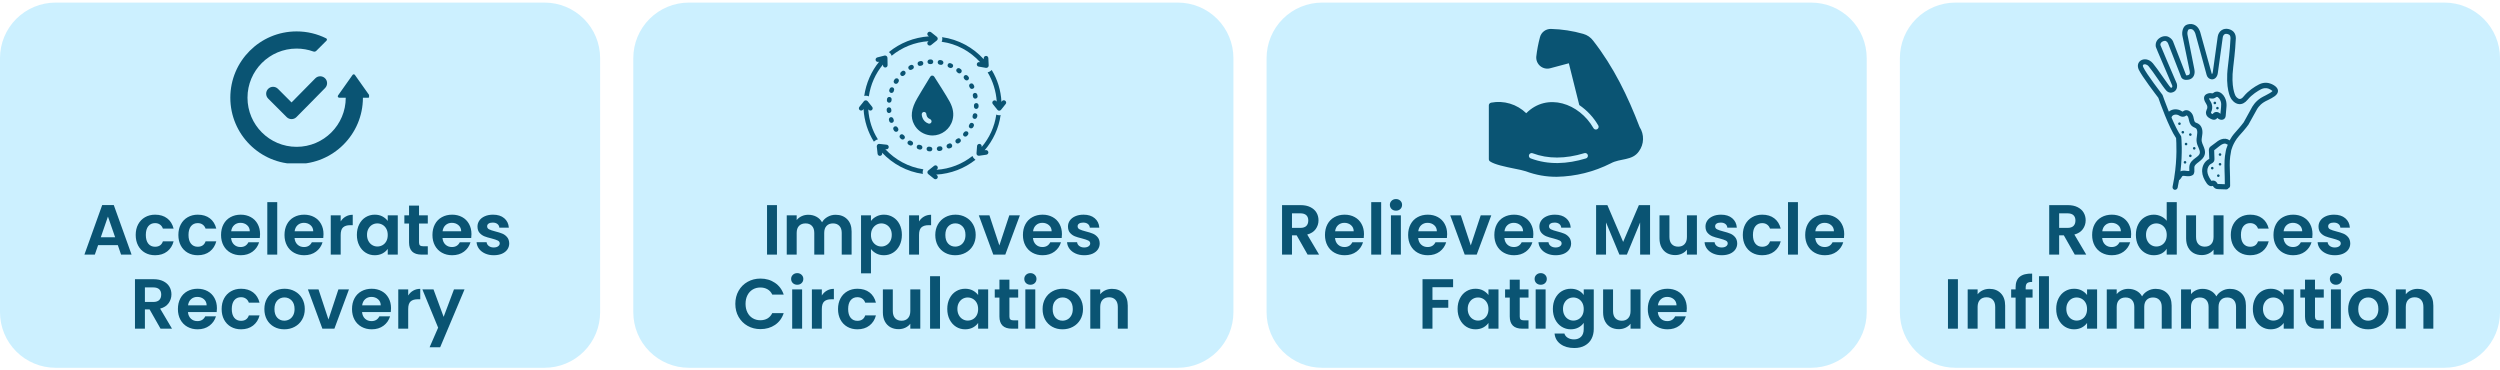 <svg version="1.0" preserveAspectRatio="xMidYMid meet" height="160" viewBox="0 0 810 120" zoomAndPan="magnify" width="1080" xmlns:xlink="http://www.w3.org/1999/xlink" xmlns="http://www.w3.org/2000/svg"><defs><g></g><clipPath id="77081cad0a"><path clip-rule="nonzero" d="M 0 0.84 L 194.578 0.84 L 194.578 119.16 L 0 119.16 Z M 0 0.84"></path></clipPath><clipPath id="086b14fa1e"><path clip-rule="nonzero" d="M 18 0.84 L 176.441 0.84 C 181.219 0.84 185.797 2.738 189.172 6.113 C 192.547 9.488 194.441 14.066 194.441 18.84 L 194.441 101.16 C 194.441 105.934 192.547 110.512 189.172 113.887 C 185.797 117.262 181.219 119.16 176.441 119.16 L 18 119.16 C 13.227 119.16 8.648 117.262 5.273 113.887 C 1.895 110.512 0 105.934 0 101.16 L 0 18.84 C 0 14.066 1.895 9.488 5.273 6.113 C 8.648 2.738 13.227 0.84 18 0.84 Z M 18 0.84"></path></clipPath><clipPath id="3951a42bf7"><path clip-rule="nonzero" d="M 205.188 0.84 L 399.762 0.84 L 399.762 119.16 L 205.188 119.16 Z M 205.188 0.84"></path></clipPath><clipPath id="77e56b181d"><path clip-rule="nonzero" d="M 223.188 0.84 L 381.629 0.84 C 386.402 0.84 390.98 2.738 394.355 6.113 C 397.73 9.488 399.629 14.066 399.629 18.84 L 399.629 101.16 C 399.629 105.934 397.73 110.512 394.355 113.887 C 390.98 117.262 386.402 119.16 381.629 119.16 L 223.188 119.16 C 218.41 119.16 213.832 117.262 210.457 113.887 C 207.082 110.512 205.188 105.934 205.188 101.16 L 205.188 18.84 C 205.188 14.066 207.082 9.488 210.457 6.113 C 213.832 2.738 218.41 0.84 223.188 0.84 Z M 223.188 0.84"></path></clipPath><clipPath id="4c8d3e71b5"><path clip-rule="nonzero" d="M 410.371 0.84 L 604.949 0.84 L 604.949 119.16 L 410.371 119.16 Z M 410.371 0.84"></path></clipPath><clipPath id="4a5902c513"><path clip-rule="nonzero" d="M 428.371 0.84 L 586.812 0.84 C 591.59 0.84 596.168 2.738 599.543 6.113 C 602.918 9.488 604.812 14.066 604.812 18.84 L 604.812 101.16 C 604.812 105.934 602.918 110.512 599.543 113.887 C 596.168 117.262 591.59 119.16 586.812 119.16 L 428.371 119.16 C 423.598 119.16 419.02 117.262 415.645 113.887 C 412.27 110.512 410.371 105.934 410.371 101.16 L 410.371 18.84 C 410.371 14.066 412.27 9.488 415.645 6.113 C 419.02 2.738 423.598 0.84 428.371 0.84 Z M 428.371 0.84"></path></clipPath><clipPath id="04ef933c8c"><path clip-rule="nonzero" d="M 615.559 0.84 L 810 0.84 L 810 119.16 L 615.559 119.16 Z M 615.559 0.84"></path></clipPath><clipPath id="b5732730f7"><path clip-rule="nonzero" d="M 633.559 0.84 L 792 0.84 C 796.773 0.84 801.352 2.738 804.727 6.113 C 808.102 9.488 810 14.066 810 18.84 L 810 101.16 C 810 105.934 808.102 110.512 804.727 113.887 C 801.352 117.262 796.773 119.16 792 119.16 L 633.559 119.16 C 628.781 119.16 624.203 117.262 620.828 113.887 C 617.453 110.512 615.559 105.934 615.559 101.16 L 615.559 18.84 C 615.559 14.066 617.453 9.488 620.828 6.113 C 624.203 2.738 628.781 0.84 633.559 0.84 Z M 633.559 0.84"></path></clipPath><clipPath id="25e5ca27d8"><path clip-rule="nonzero" d="M 74.578 10.176 L 119.578 10.176 L 119.578 52.926 L 74.578 52.926 Z M 74.578 10.176"></path></clipPath><clipPath id="8b2f028298"><path clip-rule="nonzero" d="M 300 50 L 317 50 L 317 58.176 L 300 58.176 Z M 300 50"></path></clipPath><clipPath id="e0c2bbe692"><path clip-rule="nonzero" d="M 287 10.176 L 304 10.176 L 304 19 L 287 19 Z M 287 10.176"></path></clipPath><clipPath id="cdc8de37db"><path clip-rule="nonzero" d="M 278.184 32 L 285 32 L 285 46 L 278.184 46 Z M 278.184 32"></path></clipPath><clipPath id="169d7a5bf9"><path clip-rule="nonzero" d="M 482.262 9.328 L 533 9.328 L 533 57.328 L 482.262 57.328 Z M 482.262 9.328"></path></clipPath><clipPath id="1e0d5dc09e"><path clip-rule="nonzero" d="M 692.41 7.66 L 738.16 7.66 L 738.16 61.66 L 692.41 61.66 Z M 692.41 7.66"></path></clipPath></defs><g clip-path="url(#77081cad0a)"><g clip-path="url(#086b14fa1e)"><path fill-rule="nonzero" fill-opacity="1" d="M 0 0.84 L 194.578 0.84 L 194.578 119.16 L 0 119.16 Z M 0 0.84" fill="#ccf0ff"></path></g></g><g clip-path="url(#3951a42bf7)"><g clip-path="url(#77e56b181d)"><path fill-rule="nonzero" fill-opacity="1" d="M 205.188 0.84 L 399.762 0.84 L 399.762 119.16 L 205.188 119.16 Z M 205.188 0.84" fill="#ccf0ff"></path></g></g><g clip-path="url(#4c8d3e71b5)"><g clip-path="url(#4a5902c513)"><path fill-rule="nonzero" fill-opacity="1" d="M 410.371 0.84 L 604.949 0.84 L 604.949 119.16 L 410.371 119.16 Z M 410.371 0.84" fill="#ccf0ff"></path></g></g><g clip-path="url(#04ef933c8c)"><g clip-path="url(#b5732730f7)"><path fill-rule="nonzero" fill-opacity="1" d="M 615.559 0.84 L 810.133 0.84 L 810.133 119.16 L 615.559 119.16 Z M 615.559 0.84" fill="#ccf0ff"></path></g></g><g clip-path="url(#25e5ca27d8)"><path fill-rule="evenodd" fill-opacity="1" d="M 96.105 10.176 C 99.543 10.176 102.793 10.984 105.676 12.422 C 105.812 12.488 105.898 12.605 105.926 12.758 C 105.949 12.906 105.902 13.047 105.797 13.156 L 102.484 16.469 C 102.227 16.727 101.863 16.809 101.52 16.684 C 99.832 16.07 98.008 15.738 96.105 15.738 C 87.312 15.738 80.188 22.863 80.188 31.656 C 80.188 40.445 87.312 47.574 96.105 47.574 C 104.898 47.574 112.023 40.445 112.023 31.656 L 109.898 31.656 C 109.723 31.656 109.57 31.562 109.488 31.406 C 109.406 31.25 109.422 31.074 109.523 30.93 L 114.234 24.273 C 114.324 24.148 114.457 24.078 114.609 24.078 C 114.766 24.078 114.898 24.148 114.984 24.273 L 119.699 30.93 C 119.801 31.074 119.812 31.25 119.734 31.406 C 119.652 31.562 119.5 31.656 119.324 31.656 L 117.586 31.656 C 117.586 43.52 107.969 53.137 96.105 53.137 C 84.242 53.137 74.625 43.52 74.625 31.656 C 74.625 19.793 84.242 10.176 96.105 10.176 Z M 86.891 31.945 L 92.883 37.938 C 93.758 38.812 95.176 38.812 96.047 37.938 C 100.34 33.645 101.055 32.84 105.328 28.523 C 106.195 27.648 106.191 26.234 105.32 25.367 C 104.445 24.496 103.031 24.5 102.164 25.375 L 94.461 33.188 L 90.055 28.781 C 89.18 27.906 87.762 27.906 86.891 28.781 C 86.016 29.652 86.016 31.07 86.891 31.945 Z M 86.891 31.945" fill="#0a5473"></path></g><path fill-rule="nonzero" fill-opacity="1" d="M 307.738 33.02 C 306.77 31.195 303.379 25.902 302.672 24.82 C 302.523 24.598 302.297 24.484 302.039 24.484 C 301.777 24.484 301.555 24.637 301.402 24.859 C 300.957 25.605 300.473 26.387 300.023 27.133 C 299.055 28.734 298.125 30.227 297.23 31.789 C 295.219 35.18 294.883 38.016 296.223 40.398 C 297.117 42.074 298.719 43.27 300.621 43.715 C 301.105 43.828 301.629 43.902 302.113 43.902 C 305.094 43.902 307.852 41.852 308.633 38.832 C 309.117 36.969 308.82 35.07 307.738 33.02 Z M 301.777 39.578 C 301.629 39.953 301.219 40.176 300.809 40.027 C 298.719 39.281 298.645 37.156 298.645 37.043 C 298.645 36.637 298.945 36.301 299.355 36.262 C 299.766 36.262 300.098 36.559 300.137 36.969 C 300.137 37.043 300.211 38.199 301.328 38.574 C 301.738 38.797 301.926 39.207 301.777 39.578 Z M 301.777 39.578" fill="#0a5473"></path><path fill-rule="nonzero" fill-opacity="1" d="M 325.703 32.648 C 325.367 32.387 324.918 32.422 324.66 32.758 L 324.473 33.02 C 324.285 29.258 323.168 25.715 321.305 22.66 C 321.23 22.734 321.156 22.848 321.043 22.922 C 320.746 23.18 320.371 23.367 320 23.441 C 321.676 26.238 322.719 29.48 322.945 32.945 L 322.832 32.797 C 322.57 32.461 322.125 32.422 321.789 32.684 C 321.453 32.945 321.418 33.395 321.676 33.727 C 321.676 33.727 323.168 35.59 323.168 35.59 C 323.465 35.965 324.023 35.965 324.324 35.59 L 325.812 33.727 C 326.113 33.395 326.039 32.91 325.703 32.648 Z M 325.703 32.648" fill="#0a5473"></path><path fill-rule="nonzero" fill-opacity="1" d="M 323.766 37.344 C 323.43 37.344 323.094 37.27 322.797 37.121 C 322.234 41.105 320.559 44.684 318.062 47.629 L 318.062 47.441 C 318.098 47.031 317.801 46.66 317.391 46.621 C 316.98 46.586 316.609 46.883 316.57 47.293 C 316.57 47.293 316.387 49.68 316.387 49.68 C 316.348 50.164 316.758 50.535 317.242 50.461 L 319.59 50.125 C 320 50.051 320.297 49.68 320.223 49.27 C 320.148 48.859 319.777 48.559 319.367 48.637 L 319.031 48.672 C 321.75 45.504 323.613 41.555 324.211 37.23 C 324.137 37.305 323.949 37.344 323.766 37.344 Z M 323.766 37.344" fill="#0a5473"></path><g clip-path="url(#8b2f028298)"><path fill-rule="nonzero" fill-opacity="1" d="M 315.641 51.395 C 315.379 51.168 315.191 50.871 315.082 50.535 C 311.84 53.105 307.812 54.746 303.418 55.008 L 303.566 54.895 C 303.902 54.637 303.938 54.188 303.676 53.852 C 303.418 53.516 302.969 53.48 302.633 53.742 L 300.77 55.23 C 300.582 55.379 300.473 55.605 300.473 55.828 C 300.473 56.051 300.582 56.273 300.77 56.422 C 300.77 56.422 302.633 57.914 302.633 57.914 C 302.934 58.176 303.418 58.102 303.676 57.801 C 303.938 57.469 303.902 57.02 303.566 56.758 L 303.305 56.574 C 308.113 56.312 312.508 54.559 316.051 51.766 C 315.902 51.617 315.75 51.504 315.641 51.395 Z M 315.641 51.395" fill="#0a5473"></path></g><g clip-path="url(#e0c2bbe692)"><path fill-rule="nonzero" fill-opacity="1" d="M 288.137 16.996 C 288.508 17.258 288.77 17.668 288.883 18.074 C 292.199 15.355 296.336 13.641 300.883 13.344 L 300.734 13.453 C 300.398 13.715 300.359 14.164 300.621 14.5 C 300.883 14.797 301.367 14.871 301.664 14.609 L 303.527 13.121 C 303.715 12.969 303.828 12.746 303.828 12.523 C 303.828 12.301 303.715 12.074 303.527 11.926 L 301.664 10.438 C 301.328 10.176 300.883 10.25 300.621 10.547 C 300.359 10.883 300.398 11.332 300.734 11.59 L 300.992 11.777 C 296.074 12.113 291.566 13.938 287.988 16.883 C 288.062 16.922 288.098 16.957 288.137 16.996 Z M 288.137 16.996" fill="#0a5473"></path></g><path fill-rule="nonzero" fill-opacity="1" d="M 280.535 31.008 C 280.871 31.008 281.203 31.082 281.504 31.23 C 282.062 27.355 283.664 23.816 286.086 20.91 L 286.086 21.133 C 286.086 21.543 286.422 21.879 286.832 21.879 C 287.242 21.879 287.578 21.543 287.578 21.133 L 287.539 18.746 C 287.539 18.523 287.43 18.301 287.242 18.152 C 287.055 18 286.832 17.965 286.609 18 L 284.262 18.598 C 283.852 18.711 283.629 19.082 283.703 19.492 C 283.812 19.902 284.188 20.125 284.598 20.051 L 284.855 19.977 C 282.324 23.07 280.609 26.91 280.012 31.082 C 280.16 31.043 280.348 31.008 280.535 31.008 Z M 280.535 31.008" fill="#0a5473"></path><path fill-rule="nonzero" fill-opacity="1" d="M 317.578 20.164 L 317.355 20.125 C 316.945 20.051 316.57 20.312 316.496 20.723 C 316.422 21.133 316.684 21.504 317.094 21.578 L 319.441 21.988 C 319.664 22.027 319.887 21.953 320.074 21.801 C 320.262 21.652 320.336 21.43 320.336 21.207 L 320.223 18.82 C 320.188 18.41 319.852 18.074 319.441 18.113 C 319.031 18.152 318.695 18.484 318.734 18.895 L 318.734 19.195 C 315.305 15.395 310.57 12.785 305.242 12.039 C 305.281 12.188 305.316 12.375 305.316 12.559 C 305.316 12.895 305.242 13.23 305.094 13.531 C 310.012 14.199 314.371 16.621 317.578 20.164 Z M 317.578 20.164" fill="#0a5473"></path><path fill-rule="nonzero" fill-opacity="1" d="M 286.832 48.336 L 287.129 48.375 C 287.539 48.41 287.914 48.113 287.949 47.703 C 287.988 47.293 287.691 46.922 287.281 46.883 L 284.895 46.621 C 284.672 46.586 284.449 46.66 284.297 46.848 C 284.148 46.996 284.074 47.219 284.074 47.441 L 284.336 49.828 C 284.371 50.199 284.707 50.5 285.082 50.5 C 285.527 50.5 285.863 50.125 285.828 49.68 L 285.789 49.453 C 289.219 53.105 293.84 55.641 299.02 56.348 C 298.98 56.164 298.945 56.016 298.945 55.828 C 298.945 55.492 299.02 55.156 299.168 54.859 C 294.359 54.152 290.039 51.766 286.832 48.336 Z M 286.832 48.336" fill="#0a5473"></path><g clip-path="url(#cdc8de37db)"><path fill-rule="nonzero" fill-opacity="1" d="M 281.316 35.406 C 281.316 35.406 281.43 35.555 281.43 35.555 C 281.691 35.852 282.176 35.926 282.473 35.668 C 282.809 35.406 282.844 34.957 282.582 34.621 L 281.094 32.758 C 280.797 32.422 280.199 32.422 279.938 32.758 L 278.449 34.621 C 278.188 34.957 278.223 35.406 278.559 35.668 C 278.895 35.926 279.34 35.852 279.602 35.555 L 279.789 35.293 C 280.012 39.207 281.203 42.82 283.145 45.914 C 283.18 45.879 283.219 45.801 283.293 45.766 C 283.629 45.469 284 45.242 284.449 45.168 C 282.621 42.301 281.539 38.984 281.316 35.406 Z M 281.316 35.406" fill="#0a5473"></path></g><path fill-rule="nonzero" fill-opacity="1" d="M 310.16 44.945 C 310.086 45.02 309.977 45.094 309.863 45.133 C 309.527 45.355 309.453 45.84 309.676 46.176 C 309.902 46.512 310.387 46.586 310.719 46.363 C 310.832 46.289 310.945 46.211 311.02 46.137 C 311.355 45.879 311.43 45.43 311.168 45.094 C 310.945 44.758 310.496 44.684 310.16 44.945 Z M 310.16 44.945" fill="#0a5473"></path><path fill-rule="nonzero" fill-opacity="1" d="M 316.645 37.605 C 316.758 37.195 316.496 36.785 316.086 36.711 C 315.676 36.598 315.266 36.859 315.191 37.27 C 315.156 37.379 315.156 37.492 315.117 37.605 C 315.008 38.016 315.266 38.422 315.641 38.5 C 316.051 38.609 316.461 38.348 316.535 37.977 C 316.609 37.863 316.645 37.754 316.645 37.605 Z M 316.645 37.605" fill="#0a5473"></path><path fill-rule="nonzero" fill-opacity="1" d="M 311.316 22.438 C 311.203 22.363 311.129 22.289 311.02 22.211 C 310.684 21.953 310.234 22.027 309.977 22.363 C 309.715 22.695 309.789 23.145 310.125 23.406 C 310.199 23.48 310.312 23.555 310.387 23.629 C 310.719 23.891 311.168 23.816 311.43 23.516 C 311.691 23.145 311.652 22.66 311.316 22.438 Z M 311.316 22.438" fill="#0a5473"></path><path fill-rule="nonzero" fill-opacity="1" d="M 307.477 46.512 C 307.367 46.547 307.254 46.586 307.145 46.66 C 306.77 46.809 306.582 47.258 306.734 47.629 C 306.844 47.926 307.145 48.113 307.441 48.113 C 307.664 48.113 307.887 48 308.074 47.926 C 308.449 47.777 308.633 47.332 308.449 46.957 C 308.297 46.512 307.852 46.324 307.477 46.512 Z M 307.477 46.512" fill="#0a5473"></path><path fill-rule="nonzero" fill-opacity="1" d="M 301.328 49.043 C 301.738 49.043 302.039 48.746 302.074 48.336 C 302.113 47.926 301.777 47.59 301.367 47.555 C 301.254 47.555 301.145 47.555 301.031 47.516 C 300.621 47.48 300.25 47.777 300.211 48.188 C 300.176 48.598 300.473 48.969 300.883 49.008 C 301.031 49.043 301.328 49.043 301.328 49.043 Z M 301.328 49.043" fill="#0a5473"></path><path fill-rule="nonzero" fill-opacity="1" d="M 315.602 27.766 C 315.566 27.652 315.492 27.543 315.418 27.43 C 315.23 27.059 314.781 26.91 314.41 27.094 C 314.039 27.281 313.887 27.727 314.074 28.102 C 314.113 28.211 314.188 28.324 314.223 28.398 C 314.41 28.773 314.855 28.922 315.23 28.734 C 315.641 28.586 315.789 28.137 315.602 27.766 Z M 315.602 27.766" fill="#0a5473"></path><path fill-rule="nonzero" fill-opacity="1" d="M 312.434 42.785 C 312.359 42.859 312.285 42.969 312.211 43.043 C 311.949 43.344 311.949 43.828 312.285 44.09 C 312.582 44.348 313.07 44.312 313.328 44.016 C 313.402 43.902 313.516 43.828 313.59 43.715 C 313.852 43.418 313.812 42.934 313.516 42.672 C 313.18 42.449 312.695 42.484 312.434 42.785 Z M 312.434 42.785" fill="#0a5473"></path><path fill-rule="nonzero" fill-opacity="1" d="M 314.297 41.516 C 314.672 41.703 315.117 41.555 315.305 41.219 C 315.379 41.105 315.418 40.996 315.492 40.883 C 315.676 40.512 315.527 40.062 315.156 39.879 C 314.781 39.691 314.336 39.84 314.148 40.211 C 314.113 40.324 314.039 40.438 314 40.512 C 313.777 40.883 313.926 41.332 314.297 41.516 Z M 314.297 41.516" fill="#0a5473"></path><path fill-rule="nonzero" fill-opacity="1" d="M 316.273 35.293 C 316.684 35.293 317.02 34.957 317.055 34.586 C 317.055 34.473 317.055 34.137 317.055 34.137 C 317.055 33.727 316.719 33.395 316.312 33.395 C 315.902 33.395 315.566 33.727 315.566 34.137 C 315.566 34.137 315.566 34.438 315.566 34.547 C 315.566 34.922 315.863 35.293 316.273 35.293 Z M 316.273 35.293" fill="#0a5473"></path><path fill-rule="nonzero" fill-opacity="1" d="M 304.496 47.406 C 304.387 47.441 304.273 47.441 304.16 47.441 C 303.75 47.516 303.492 47.891 303.527 48.301 C 303.602 48.711 303.977 48.969 304.387 48.934 C 304.496 48.895 304.645 48.895 304.758 48.859 C 305.168 48.785 305.43 48.41 305.355 48 C 305.281 47.59 304.906 47.332 304.496 47.406 Z M 304.496 47.406" fill="#0a5473"></path><path fill-rule="nonzero" fill-opacity="1" d="M 315.266 31.379 C 315.34 31.789 315.75 32.051 316.16 31.938 C 316.57 31.863 316.832 31.453 316.719 31.043 C 316.684 30.934 316.684 30.785 316.645 30.672 C 316.535 30.262 316.16 30.039 315.75 30.113 C 315.34 30.227 315.117 30.598 315.191 31.008 C 315.23 31.156 315.23 31.27 315.266 31.379 Z M 315.266 31.379" fill="#0a5473"></path><path fill-rule="nonzero" fill-opacity="1" d="M 313.777 24.859 C 313.703 24.746 313.629 24.672 313.516 24.559 C 313.254 24.262 312.77 24.227 312.473 24.484 C 312.176 24.746 312.137 25.23 312.398 25.531 C 312.473 25.605 312.547 25.715 312.621 25.789 C 312.883 26.09 313.367 26.164 313.664 25.902 C 314 25.641 314.039 25.156 313.777 24.859 Z M 313.777 24.859" fill="#0a5473"></path><path fill-rule="nonzero" fill-opacity="1" d="M 288.809 35.777 C 288.809 35.668 288.77 35.555 288.77 35.441 C 288.734 35.031 288.359 34.734 287.949 34.773 C 287.539 34.809 287.242 35.18 287.281 35.59 C 287.281 35.703 287.316 35.852 287.316 35.965 C 287.355 36.336 287.691 36.637 288.062 36.637 C 288.508 36.598 288.883 36.188 288.809 35.777 Z M 288.809 35.777" fill="#0a5473"></path><path fill-rule="nonzero" fill-opacity="1" d="M 289.664 29.293 C 289.812 28.922 289.629 28.473 289.254 28.324 C 288.883 28.176 288.434 28.363 288.285 28.734 C 288.25 28.848 288.211 28.957 288.137 29.105 C 287.988 29.48 288.211 29.926 288.582 30.074 C 288.957 30.227 289.402 30 289.555 29.629 C 289.555 29.516 289.59 29.406 289.664 29.293 Z M 289.664 29.293" fill="#0a5473"></path><path fill-rule="nonzero" fill-opacity="1" d="M 288.137 39.316 C 288.285 39.691 288.695 39.914 289.105 39.766 C 289.477 39.617 289.703 39.207 289.555 38.797 C 289.516 38.684 289.477 38.574 289.441 38.461 C 289.293 38.09 288.883 37.863 288.508 37.977 C 288.137 38.125 287.914 38.535 288.023 38.91 C 288.062 39.059 288.098 39.168 288.137 39.316 Z M 288.137 39.316" fill="#0a5473"></path><path fill-rule="nonzero" fill-opacity="1" d="M 292.719 43.715 C 292.422 43.418 291.938 43.418 291.676 43.715 C 291.379 44.016 291.379 44.5 291.676 44.758 C 291.75 44.832 291.863 44.945 291.938 45.02 C 292.234 45.281 292.719 45.281 292.98 44.984 C 293.281 44.684 293.242 44.199 292.945 43.938 C 292.871 43.863 292.797 43.789 292.719 43.715 Z M 292.719 43.715" fill="#0a5473"></path><path fill-rule="nonzero" fill-opacity="1" d="M 297.977 46.922 C 297.602 46.809 297.156 46.996 297.043 47.406 C 296.934 47.816 297.117 48.227 297.527 48.336 C 297.641 48.375 297.789 48.41 297.902 48.449 C 298.273 48.559 298.719 48.336 298.832 47.965 C 298.945 47.555 298.719 47.145 298.348 47.031 C 298.199 46.996 298.086 46.957 297.977 46.922 Z M 297.977 46.922" fill="#0a5473"></path><path fill-rule="nonzero" fill-opacity="1" d="M 289.703 42.375 C 289.926 42.711 290.41 42.82 290.746 42.598 C 291.082 42.375 291.191 41.891 290.969 41.555 C 290.895 41.441 290.855 41.367 290.781 41.258 C 290.559 40.922 290.113 40.809 289.738 41.031 C 289.402 41.258 289.293 41.703 289.516 42.074 C 289.555 42.188 289.629 42.301 289.703 42.375 Z M 289.703 42.375" fill="#0a5473"></path><path fill-rule="nonzero" fill-opacity="1" d="M 290.934 25.492 C 290.598 25.27 290.113 25.344 289.887 25.68 C 289.812 25.789 289.738 25.902 289.664 26.016 C 289.441 26.348 289.555 26.832 289.887 27.059 C 290.223 27.281 290.707 27.168 290.934 26.832 C 291.008 26.723 291.043 26.648 291.117 26.535 C 291.34 26.199 291.266 25.754 290.934 25.492 Z M 290.934 25.492" fill="#0a5473"></path><path fill-rule="nonzero" fill-opacity="1" d="M 287.355 32.461 C 287.316 32.871 287.613 33.242 288.023 33.281 C 288.434 33.316 288.809 33.02 288.844 32.609 C 288.844 32.5 288.883 32.387 288.883 32.273 C 288.957 31.863 288.66 31.492 288.25 31.418 C 287.84 31.344 287.465 31.641 287.391 32.051 C 287.355 32.238 287.355 32.348 287.355 32.461 Z M 287.355 32.461" fill="#0a5473"></path><path fill-rule="nonzero" fill-opacity="1" d="M 293.242 23.145 C 292.98 22.848 292.496 22.809 292.199 23.105 C 292.086 23.18 292.012 23.293 291.902 23.367 C 291.602 23.668 291.602 24.113 291.863 24.41 C 292.125 24.711 292.609 24.711 292.906 24.449 C 292.98 24.375 293.094 24.301 293.168 24.227 C 293.465 23.926 293.504 23.441 293.242 23.145 Z M 293.242 23.145" fill="#0a5473"></path><path fill-rule="nonzero" fill-opacity="1" d="M 294.137 45.879 C 293.914 46.211 294.023 46.695 294.398 46.883 C 294.508 46.957 294.621 47.031 294.734 47.07 C 295.07 47.258 295.555 47.145 295.738 46.809 C 295.961 46.438 295.812 45.988 295.477 45.801 C 295.367 45.727 295.293 45.691 295.18 45.617 C 294.809 45.43 294.359 45.543 294.137 45.879 Z M 294.137 45.879" fill="#0a5473"></path><path fill-rule="nonzero" fill-opacity="1" d="M 298.051 21.355 C 298.234 21.355 298.422 21.281 298.609 21.242 C 299.02 21.133 299.242 20.723 299.129 20.312 C 299.02 19.902 298.609 19.68 298.199 19.789 C 298.086 19.828 297.938 19.863 297.828 19.902 C 297.418 20.016 297.191 20.422 297.34 20.832 C 297.418 21.168 297.715 21.355 298.051 21.355 Z M 298.051 21.355" fill="#0a5473"></path><path fill-rule="nonzero" fill-opacity="1" d="M 295.031 22.66 C 295.293 22.66 295.477 22.512 295.703 22.398 C 296.074 22.211 296.188 21.766 296 21.395 C 295.812 21.02 295.367 20.91 294.992 21.094 C 294.883 21.168 294.77 21.207 294.66 21.281 C 294.285 21.504 294.176 21.953 294.398 22.289 C 294.508 22.547 294.77 22.66 295.031 22.66 Z M 295.031 22.66" fill="#0a5473"></path><path fill-rule="nonzero" fill-opacity="1" d="M 304.422 20.945 C 304.57 20.984 304.758 21.02 304.906 21.02 C 305.242 21.02 305.578 20.758 305.652 20.422 C 305.727 20.016 305.465 19.641 305.055 19.531 C 304.945 19.492 304.797 19.492 304.684 19.453 C 304.273 19.379 303.902 19.641 303.828 20.051 C 303.75 20.5 304.051 20.871 304.422 20.945 Z M 304.422 20.945" fill="#0a5473"></path><path fill-rule="nonzero" fill-opacity="1" d="M 307.738 21.988 C 308.113 22.137 308.559 21.988 308.746 21.617 C 308.934 21.242 308.746 20.797 308.371 20.648 C 308.262 20.609 308.148 20.535 308.039 20.5 C 307.664 20.348 307.219 20.5 307.07 20.91 C 306.918 21.281 307.07 21.727 307.477 21.879 C 307.516 21.879 307.629 21.953 307.738 21.988 Z M 307.738 21.988" fill="#0a5473"></path><path fill-rule="nonzero" fill-opacity="1" d="M 301.664 20.758 C 302.074 20.758 302.41 20.387 302.371 19.977 C 302.336 19.566 302 19.23 301.59 19.27 C 301.477 19.27 301.328 19.27 301.219 19.27 C 300.809 19.305 300.508 19.641 300.508 20.051 C 300.547 20.461 300.844 20.758 301.254 20.758 C 301.293 20.797 301.555 20.758 301.664 20.758 Z M 301.664 20.758" fill="#0a5473"></path><g clip-path="url(#169d7a5bf9)"><path fill-rule="nonzero" fill-opacity="1" d="M 531.242 41.176 C 527.402 31.145 522.82 21.695 516.199 13.203 C 515.371 12.094 514.293 11.352 512.961 10.973 C 509.551 10 506.074 9.469 502.531 9.375 C 502.129 9.359 501.734 9.414 501.352 9.535 C 500.965 9.652 500.613 9.832 500.289 10.07 C 499.965 10.309 499.688 10.594 499.461 10.926 C 499.234 11.258 499.066 11.617 498.961 12.008 C 498.402 14.082 498 16.188 497.758 18.324 C 497.73 18.609 497.738 18.895 497.781 19.18 C 497.824 19.465 497.902 19.742 498.012 20.008 C 498.121 20.273 498.262 20.523 498.43 20.754 C 498.598 20.988 498.793 21.199 499.012 21.383 C 499.23 21.57 499.469 21.727 499.727 21.855 C 499.984 21.984 500.254 22.082 500.535 22.148 C 500.812 22.211 501.098 22.242 501.387 22.238 C 501.672 22.234 501.957 22.195 502.234 22.125 L 508.305 20.5 L 511.684 34.035 C 514.23 35.777 516.281 37.98 517.84 40.645 C 517.965 40.859 517.992 41.082 517.926 41.32 C 517.859 41.559 517.715 41.738 517.496 41.855 C 517.285 41.977 517.062 42.004 516.824 41.941 C 516.59 41.879 516.41 41.742 516.289 41.531 C 511.691 33.445 501.281 29.859 494.5 36.68 C 493.758 35.957 492.941 35.332 492.051 34.809 C 491.16 34.281 490.219 33.871 489.227 33.574 C 488.234 33.277 487.223 33.102 486.188 33.047 C 485.156 32.996 484.129 33.066 483.113 33.262 C 482.852 33.316 482.648 33.461 482.508 33.688 C 482.43 33.832 482.387 33.98 482.383 34.145 L 482.383 51.562 C 482.387 51.871 482.512 52.113 482.766 52.293 C 484.246 53.32 487.762 54.043 490.867 54.676 C 492.047 54.887 493.215 55.16 494.367 55.496 C 497.605 56.707 500.953 57.301 504.414 57.281 C 510.566 57.145 516.395 55.691 521.891 52.926 C 524.996 51.215 528.855 52.16 531.02 49.016 C 531.43 48.453 531.75 47.836 531.977 47.176 C 532.203 46.512 532.324 45.832 532.344 45.129 C 532.363 44.43 532.281 43.742 532.094 43.07 C 531.906 42.395 531.621 41.762 531.242 41.176 Z M 513.871 51.32 C 507.754 53.18 501.707 53.484 495.945 51.32 C 495.715 51.234 495.547 51.078 495.441 50.855 C 495.34 50.629 495.332 50.402 495.418 50.172 C 495.504 49.941 495.66 49.773 495.887 49.672 C 496.109 49.57 496.34 49.562 496.57 49.652 C 501.512 51.523 507.16 51.508 513.352 49.617 C 513.586 49.551 513.809 49.574 514.023 49.691 C 514.234 49.809 514.375 49.98 514.445 50.215 C 514.516 50.445 514.496 50.668 514.383 50.883 C 514.273 51.098 514.102 51.246 513.871 51.32 Z M 513.871 51.32" fill="#0a5473"></path></g><g clip-path="url(#1e0d5dc09e)"><path fill-rule="nonzero" fill-opacity="1" d="M 725.457 44.023 C 727.727 41.547 728.398 40.496 728.441 40.457 C 728.441 40.457 728.48 40.414 728.48 40.414 L 731.254 35.418 C 731.254 35.418 731.926 34.113 733.438 33.148 C 733.816 32.898 734.32 32.645 734.863 32.395 C 736.461 31.594 737.93 30.84 738.059 29.621 C 738.098 29.242 738.016 28.656 737.344 28.066 C 736.797 27.605 736.207 27.27 735.535 27.059 C 734.359 26.641 733.016 26.766 731.84 27.395 C 730.457 28.109 728.48 29.371 726.969 31.219 C 726.508 31.805 726.047 32.098 725.625 32.059 C 724.996 32.016 724.41 31.258 724.281 31.008 C 724.281 30.965 722.73 28.277 723.57 21.684 C 724.199 16.562 724.367 13.664 724.41 12.402 C 724.41 11.691 724.242 11.02 723.82 10.473 C 723.148 9.547 721.219 8.836 719.832 9.758 C 719.117 10.219 718.656 11.02 718.531 11.941 L 716.934 23.449 C 716.891 23.699 716.766 23.953 716.684 23.992 C 716.684 23.992 716.598 23.953 716.598 23.867 L 712.902 10.516 C 712.82 10.219 712.398 8.793 711.141 8.121 C 710.426 7.742 709.586 7.66 708.66 7.953 C 707.234 8.371 706.855 10.387 707.105 11.605 L 709.457 22.984 C 709.625 23.742 709.457 24.203 708.996 24.328 C 708.703 24.414 708.449 24.414 708.324 24.414 L 704.125 13.578 C 704.125 13.578 704.125 13.539 704.125 13.539 C 703.832 12.867 703.41 12.402 702.738 12.027 C 701.941 11.523 700.684 11.648 699.758 12.277 C 698.793 12.906 698.332 13.875 698.457 15.008 C 698.457 15.176 698.5 15.387 703.789 27.691 C 703.832 27.816 703.875 28.109 703.746 28.277 C 703.707 28.363 703.578 28.445 703.41 28.445 C 703.41 28.445 703.328 28.402 703.242 28.32 C 702.738 27.773 701.691 26.219 700.641 24.75 C 699.508 23.113 698.289 21.391 697.531 20.508 C 696.273 19.039 694.637 18.953 693.629 19.586 C 692.66 20.215 692.41 21.348 692.957 22.566 C 693.965 24.707 698.582 30.754 699.297 31.68 C 699.715 32.898 702.699 41.336 705.051 44.738 C 705.133 45.871 705.469 51.246 704.461 57.465 C 704.461 57.504 704.461 57.504 704.461 57.547 C 704.293 58.512 704.125 59.48 703.914 60.488 C 703.832 60.949 704.082 61.367 704.547 61.496 C 704.586 61.496 704.672 61.496 704.715 61.496 C 705.09 61.496 705.426 61.242 705.555 60.824 C 705.723 59.984 705.891 59.184 706.016 58.387 C 706.352 58.176 706.602 57.801 706.812 57.465 C 706.898 57.336 707.023 57.129 707.066 57.086 C 707.234 56.918 707.695 56.961 708.156 57.043 C 708.871 57.129 709.711 57.211 710.465 56.707 C 710.594 56.625 710.676 56.496 710.762 56.371 C 711.012 55.824 711.012 55.281 710.973 54.777 C 710.973 54.523 710.973 54.273 710.973 54.062 C 711.098 53.473 711.684 53.012 712.355 52.508 C 713.156 51.879 714.035 51.207 714.332 50.07 C 714.625 48.98 714.203 48.016 713.828 47.133 C 713.617 46.672 713.449 46.207 713.363 45.789 C 713.281 45.328 713.363 44.781 713.449 44.234 C 713.492 43.941 713.531 43.648 713.574 43.312 C 713.699 41.883 713.238 40.75 712.355 40.16 C 712.148 39.992 711.895 39.91 711.684 39.824 C 711.516 39.742 711.348 39.699 711.266 39.617 C 710.973 39.406 710.887 38.902 710.762 38.355 C 710.719 38.145 710.676 37.938 710.633 37.77 C 710.426 36.93 709.836 36.215 709.164 35.879 C 708.703 35.668 708.156 35.625 707.695 35.836 C 707.527 35.922 707.402 36.004 707.273 36.09 C 707.234 36.129 707.191 36.129 707.148 36.172 C 707.066 36.129 706.898 36.047 706.77 35.961 C 706.688 35.922 706.562 35.836 706.477 35.793 C 705.469 35.289 704.168 35.289 703.203 35.836 C 703.035 35.922 702.867 36.047 702.699 36.172 C 701.562 33.359 700.766 31.008 700.723 30.922 C 700.684 30.84 700.641 30.754 700.598 30.672 C 700.555 30.586 695.348 23.867 694.426 21.77 C 694.301 21.516 694.172 21.098 694.469 20.93 C 694.805 20.719 695.559 20.762 696.188 21.516 C 696.902 22.355 698.035 23.992 699.172 25.633 C 700.262 27.227 701.312 28.738 701.898 29.371 C 702.363 29.875 703.035 30.125 703.621 30 C 704.461 29.832 704.883 29.371 705.09 28.992 C 705.594 28.152 705.301 27.145 705.258 27.02 C 705.258 26.977 705.258 26.977 705.219 26.934 C 703.242 22.355 700.305 15.469 699.969 14.586 C 699.926 14.168 700.137 13.789 700.516 13.539 C 701.02 13.203 701.562 13.203 701.73 13.285 C 702.109 13.496 702.277 13.664 702.445 14.043 L 706.73 25.043 C 706.77 25.129 706.812 25.211 706.855 25.254 C 707.609 26.176 708.953 25.84 709.332 25.758 C 710.676 25.379 711.309 24.078 710.973 22.441 L 708.746 11.227 C 708.578 10.516 708.914 9.59 709.164 9.508 C 709.625 9.379 710.004 9.379 710.34 9.547 C 710.887 9.844 711.18 10.555 711.309 10.934 L 714.961 24.328 C 715.172 25.086 715.801 25.633 716.555 25.715 C 717.73 25.801 718.445 24.75 718.57 23.699 L 720.168 12.152 C 720.211 11.691 720.461 11.312 720.754 11.102 C 721.344 10.723 722.266 11.188 722.434 11.395 C 722.602 11.648 722.688 11.941 722.688 12.32 C 722.645 13.539 722.477 16.352 721.848 21.434 C 720.922 28.738 722.73 31.723 722.812 31.848 C 722.898 32.016 723.863 33.609 725.457 33.738 C 726.465 33.82 727.391 33.316 728.23 32.309 C 729.656 30.586 731.547 29.453 732.598 28.906 C 733.352 28.531 734.191 28.445 734.949 28.699 C 735.41 28.867 735.832 29.117 736.207 29.41 C 736.25 29.453 736.293 29.496 736.293 29.496 C 736.039 29.875 734.738 30.547 734.023 30.922 C 733.438 31.219 732.934 31.469 732.473 31.762 C 730.582 32.98 729.742 34.617 729.699 34.66 L 726.969 39.617 C 726.844 39.785 726.129 40.793 724.156 42.977 C 723.402 43.816 722.812 44.695 722.395 45.496 C 722.395 45.496 722.352 45.453 722.352 45.453 C 721.637 44.906 720.629 44.781 719.621 45.16 C 718.867 45.453 718.234 45.914 717.691 46.375 L 716.219 47.469 C 716.137 47.551 715.969 47.68 715.844 47.887 C 715.676 48.223 715.676 48.52 715.676 48.688 L 715.801 51.375 C 715.801 51.414 715.801 51.457 715.801 51.457 C 715.758 51.5 715.715 51.5 715.676 51.543 L 715.547 51.625 C 714.246 52.34 713.406 53.895 713.492 55.574 C 713.531 56.832 714.078 58.137 715.004 59.438 C 715.172 59.648 715.633 60.277 716.387 60.32 C 716.641 60.32 716.809 60.277 716.977 60.234 C 716.977 60.277 717.02 60.277 717.02 60.32 C 717.145 60.527 717.355 60.824 717.648 60.992 C 718.027 61.242 718.488 61.285 718.738 61.285 L 721.258 61.367 C 721.258 61.367 721.301 61.367 721.301 61.367 C 721.594 61.367 721.848 61.242 722.016 60.992 C 722.309 60.863 722.562 60.57 722.562 60.191 C 722.562 58.051 722.52 56.496 722.477 55.281 C 722.395 52.633 722.395 51.414 722.855 49.105 C 722.77 49.105 723.402 46.336 725.457 44.023 Z M 704.082 37.348 C 704.586 37.055 705.258 37.055 705.805 37.305 C 705.891 37.348 705.93 37.391 706.016 37.434 C 706.395 37.641 706.98 37.977 707.695 37.77 C 707.945 37.684 708.156 37.559 708.281 37.473 C 708.324 37.434 708.41 37.391 708.449 37.391 C 708.578 37.391 708.914 37.727 709.039 38.188 C 709.082 38.355 709.121 38.523 709.164 38.691 C 709.332 39.406 709.5 40.328 710.297 40.918 C 710.551 41.129 710.844 41.254 711.055 41.336 C 711.223 41.422 711.348 41.465 711.434 41.547 C 711.98 41.926 711.938 42.891 711.895 43.184 C 711.852 43.438 711.852 43.688 711.812 43.984 C 711.727 44.613 711.602 45.328 711.727 46.039 C 711.812 46.672 712.062 47.258 712.316 47.805 C 712.609 48.52 712.859 49.105 712.734 49.652 C 712.609 50.238 711.98 50.703 711.348 51.164 C 710.508 51.793 709.586 52.508 709.375 53.727 C 709.289 54.105 709.332 54.48 709.332 54.816 C 709.332 55.027 709.332 55.238 709.332 55.406 C 709.082 55.449 708.746 55.406 708.41 55.363 C 707.82 55.281 707.105 55.195 706.477 55.531 C 707.191 49.398 706.77 44.656 706.73 44.359 C 706.73 44.191 706.645 44.066 706.562 43.941 C 705.637 42.641 704.547 40.371 703.578 38.105 C 703.621 37.727 703.875 37.473 704.082 37.348 Z M 718.531 59.605 C 718.488 59.562 718.445 59.48 718.402 59.395 C 718.234 59.102 717.898 58.641 717.312 58.512 C 716.977 58.473 716.723 58.512 716.555 58.598 C 716.555 58.598 716.516 58.598 716.516 58.598 C 716.473 58.555 716.43 58.512 716.387 58.43 C 715.633 57.379 715.211 56.371 715.172 55.488 C 715.129 54.48 715.59 53.516 716.348 53.094 L 716.43 53.055 C 716.684 52.926 717.059 52.719 717.312 52.297 C 717.523 51.918 717.48 51.543 717.48 51.332 L 717.395 48.688 L 718.824 47.551 C 719.285 47.176 719.789 46.797 720.293 46.629 C 720.715 46.461 721.176 46.504 721.426 46.711 C 721.555 46.797 721.68 46.84 721.805 46.879 C 721.344 47.973 721.176 48.727 721.176 48.812 C 720.672 51.332 720.715 52.676 720.754 55.363 C 720.797 56.496 720.84 57.883 720.84 59.688 L 718.824 59.605 C 718.738 59.648 718.613 59.605 718.531 59.605 Z M 718.531 59.605" fill="#0a5473"></path></g><path fill-rule="nonzero" fill-opacity="1" d="M 714.961 35.543 C 714.836 35.879 714.668 36.258 714.75 36.762 C 714.875 37.938 716.137 38.441 716.598 38.648 C 717.523 39.027 718.152 38.648 718.402 38.188 C 718.531 38.312 718.656 38.441 718.824 38.523 C 719.117 38.734 719.453 38.816 719.789 38.816 C 720.211 38.816 720.586 38.648 720.84 38.312 C 721.09 38.02 721.09 37.641 721.133 37.473 L 721.344 34.953 C 721.387 34.535 721.426 34.113 721.387 33.652 C 721.344 32.688 721.008 31.723 720.418 30.922 C 719.746 30.043 718.867 29.578 718.027 29.707 C 717.605 29.746 717.312 29.957 717.102 30.125 C 717.02 30.168 716.891 30.25 716.852 30.25 C 716.766 30.25 716.598 30.211 716.516 30.211 C 716.18 30.168 715.926 30.125 715.676 30.211 L 715.508 30.25 C 715.086 30.379 714.457 30.586 714.203 31.219 C 713.953 31.848 714.203 32.477 714.414 32.938 C 714.5 33.148 714.625 33.359 714.75 33.527 C 714.875 33.738 714.961 33.906 715.043 34.074 C 715.211 34.449 715.211 34.914 715.086 35.289 C 715.004 35.375 714.961 35.457 714.961 35.543 Z M 715.969 31.848 L 716.012 31.848 C 716.051 31.848 716.137 31.848 716.219 31.891 C 716.555 31.93 716.809 31.973 717.059 31.93 C 717.438 31.891 717.73 31.68 717.941 31.555 C 718.027 31.512 718.195 31.387 718.234 31.387 C 718.445 31.344 718.781 31.594 719.035 31.93 C 719.41 32.477 719.664 33.105 719.664 33.738 C 719.664 34.074 719.664 34.41 719.621 34.785 L 719.41 36.887 C 719.285 36.762 719.117 36.594 718.867 36.465 C 718.488 36.258 717.984 36.215 717.562 36.383 C 717.27 36.508 717.059 36.719 716.891 36.969 C 716.348 36.719 716.348 36.594 716.348 36.551 C 716.348 36.465 716.43 36.297 716.473 36.129 C 716.516 36.047 716.555 35.922 716.598 35.836 C 716.852 35.082 716.809 34.199 716.516 33.441 C 716.387 33.148 716.262 32.898 716.094 32.688 C 716.012 32.52 715.926 32.395 715.844 32.227 C 715.801 32.098 715.758 32.016 715.715 31.93 C 715.844 31.891 715.926 31.891 715.969 31.848 Z M 715.969 31.848" fill="#0a5473"></path><path fill-rule="nonzero" fill-opacity="1" d="M 706.562 40.078 C 706.562 40.195 706.52 40.293 706.438 40.375 C 706.355 40.457 706.258 40.496 706.141 40.496 C 706.027 40.496 705.926 40.457 705.844 40.375 C 705.762 40.293 705.723 40.195 705.723 40.078 C 705.723 39.961 705.762 39.863 705.844 39.781 C 705.926 39.699 706.027 39.656 706.141 39.656 C 706.258 39.656 706.355 39.699 706.438 39.781 C 706.52 39.863 706.562 39.961 706.562 40.078 Z M 706.562 40.078" fill="#0a5473"></path><path fill-rule="nonzero" fill-opacity="1" d="M 710.09 43.605 C 710.09 43.723 710.047 43.82 709.965 43.902 C 709.883 43.984 709.785 44.023 709.668 44.023 C 709.555 44.023 709.453 43.984 709.371 43.902 C 709.289 43.82 709.25 43.723 709.25 43.605 C 709.25 43.488 709.289 43.391 709.371 43.309 C 709.453 43.227 709.555 43.184 709.668 43.184 C 709.785 43.184 709.883 43.227 709.965 43.309 C 710.047 43.391 710.09 43.488 710.09 43.605 Z M 710.09 43.605" fill="#0a5473"></path><path fill-rule="nonzero" fill-opacity="1" d="M 719.707 53.223 C 719.707 53.336 719.664 53.438 719.582 53.52 C 719.5 53.602 719.402 53.641 719.285 53.641 C 719.168 53.641 719.07 53.602 718.988 53.52 C 718.906 53.438 718.867 53.336 718.867 53.223 C 718.867 53.105 718.906 53.008 718.988 52.926 C 719.07 52.844 719.168 52.801 719.285 52.801 C 719.402 52.801 719.5 52.844 719.582 52.926 C 719.664 53.008 719.707 53.105 719.707 53.223 Z M 719.707 53.223" fill="#0a5473"></path><path fill-rule="nonzero" fill-opacity="1" d="M 717.188 54.48 C 717.188 54.598 717.145 54.695 717.062 54.777 C 716.98 54.859 716.883 54.902 716.766 54.902 C 716.648 54.902 716.551 54.859 716.469 54.777 C 716.387 54.695 716.348 54.598 716.348 54.48 C 716.348 54.367 716.387 54.266 716.469 54.184 C 716.551 54.102 716.648 54.062 716.766 54.062 C 716.883 54.062 716.98 54.102 717.062 54.184 C 717.145 54.266 717.188 54.367 717.188 54.48 Z M 717.188 54.48" fill="#0a5473"></path><path fill-rule="nonzero" fill-opacity="1" d="M 719.16 56.918 C 719.16 57.031 719.117 57.133 719.035 57.215 C 718.953 57.297 718.855 57.336 718.738 57.336 C 718.625 57.336 718.523 57.297 718.441 57.215 C 718.359 57.133 718.32 57.031 718.32 56.918 C 718.32 56.801 718.359 56.703 718.441 56.621 C 718.523 56.539 718.625 56.496 718.738 56.496 C 718.855 56.496 718.953 56.539 719.035 56.621 C 719.117 56.703 719.16 56.801 719.16 56.918 Z M 719.16 56.918" fill="#0a5473"></path><path fill-rule="nonzero" fill-opacity="1" d="M 719.707 50.07 C 719.707 50.188 719.664 50.285 719.582 50.367 C 719.5 50.449 719.402 50.492 719.285 50.492 C 719.168 50.492 719.07 50.449 718.988 50.367 C 718.906 50.285 718.867 50.188 718.867 50.07 C 718.867 49.957 718.906 49.855 718.988 49.773 C 719.07 49.691 719.168 49.652 719.285 49.652 C 719.402 49.652 719.5 49.691 719.582 49.773 C 719.664 49.855 719.707 49.957 719.707 50.07 Z M 719.707 50.07" fill="#0a5473"></path><path fill-rule="nonzero" fill-opacity="1" d="M 718.867 35.039 C 718.867 35.156 718.824 35.254 718.742 35.336 C 718.66 35.418 718.562 35.457 718.445 35.457 C 718.328 35.457 718.23 35.418 718.148 35.336 C 718.066 35.254 718.027 35.156 718.027 35.039 C 718.027 34.922 718.066 34.824 718.148 34.742 C 718.23 34.66 718.328 34.617 718.445 34.617 C 718.562 34.617 718.66 34.66 718.742 34.742 C 718.824 34.824 718.867 34.922 718.867 35.039 Z M 718.867 35.039" fill="#0a5473"></path><path fill-rule="nonzero" fill-opacity="1" d="M 718.027 33.359 C 718.027 33.477 717.984 33.574 717.902 33.656 C 717.82 33.738 717.723 33.777 717.605 33.777 C 717.488 33.777 717.391 33.738 717.309 33.656 C 717.227 33.574 717.188 33.477 717.188 33.359 C 717.188 33.242 717.227 33.145 717.309 33.062 C 717.391 32.98 717.488 32.938 717.605 32.938 C 717.723 32.938 717.82 32.98 717.902 33.062 C 717.984 33.145 718.027 33.242 718.027 33.359 Z M 718.027 33.359" fill="#0a5473"></path><path fill-rule="nonzero" fill-opacity="1" d="M 711.348 48.055 C 711.348 48.172 711.309 48.27 711.227 48.352 C 711.145 48.434 711.043 48.477 710.93 48.477 C 710.812 48.477 710.715 48.434 710.633 48.352 C 710.551 48.27 710.508 48.172 710.508 48.055 C 710.508 47.941 710.551 47.84 710.633 47.758 C 710.715 47.676 710.812 47.637 710.93 47.637 C 711.043 47.637 711.145 47.676 711.227 47.758 C 711.309 47.84 711.348 47.941 711.348 48.055 Z M 711.348 48.055" fill="#0a5473"></path><path fill-rule="nonzero" fill-opacity="1" d="M 708.703 46.672 C 708.703 46.785 708.66 46.887 708.578 46.969 C 708.5 47.051 708.398 47.09 708.281 47.09 C 708.168 47.09 708.066 47.051 707.984 46.969 C 707.902 46.887 707.863 46.785 707.863 46.672 C 707.863 46.555 707.902 46.457 707.984 46.375 C 708.066 46.293 708.168 46.25 708.281 46.25 C 708.398 46.25 708.5 46.293 708.578 46.375 C 708.66 46.457 708.703 46.555 708.703 46.672 Z M 708.703 46.672" fill="#0a5473"></path><path fill-rule="nonzero" fill-opacity="1" d="M 710.09 50.492 C 710.09 50.609 710.047 50.707 709.965 50.789 C 709.883 50.871 709.785 50.91 709.668 50.91 C 709.555 50.91 709.453 50.871 709.371 50.789 C 709.289 50.707 709.25 50.609 709.25 50.492 C 709.25 50.375 709.289 50.277 709.371 50.195 C 709.453 50.113 709.555 50.07 709.668 50.07 C 709.785 50.07 709.883 50.113 709.965 50.195 C 710.047 50.277 710.09 50.375 710.09 50.492 Z M 710.09 50.492" fill="#0a5473"></path><path fill-rule="nonzero" fill-opacity="1" d="M 708.367 52.59 C 708.367 52.707 708.324 52.809 708.242 52.891 C 708.16 52.973 708.062 53.012 707.945 53.012 C 707.832 53.012 707.73 52.973 707.648 52.891 C 707.566 52.809 707.527 52.707 707.527 52.59 C 707.527 52.477 707.566 52.375 707.648 52.293 C 707.73 52.211 707.832 52.172 707.945 52.172 C 708.062 52.172 708.16 52.211 708.242 52.293 C 708.324 52.375 708.367 52.477 708.367 52.59 Z M 708.367 52.59" fill="#0a5473"></path><path fill-rule="nonzero" fill-opacity="1" d="M 707.652 42.848 C 707.652 42.965 707.613 43.062 707.531 43.145 C 707.449 43.227 707.348 43.27 707.234 43.27 C 707.117 43.27 707.02 43.227 706.938 43.145 C 706.855 43.062 706.812 42.965 706.812 42.848 C 706.812 42.734 706.855 42.633 706.938 42.551 C 707.02 42.469 707.117 42.43 707.234 42.43 C 707.348 42.43 707.449 42.469 707.531 42.551 C 707.613 42.633 707.652 42.734 707.652 42.848 Z M 707.652 42.848" fill="#0a5473"></path><g fill-opacity="1" fill="#0a5473"><g transform="translate(246.941, 82.493)"><g><path d="M 4.797 -16.031 L 4.797 0 L 1.578 0 L 1.578 -16.031 Z M 4.797 -16.031"></path></g></g></g><g fill-opacity="1" fill="#0a5473"><g transform="translate(253.327, 82.493)"><g><path d="M 17.391 -12.906 C 18.953 -12.906 20.207 -12.426 21.156 -11.469 C 22.113 -10.508 22.594 -9.176 22.594 -7.469 L 22.594 0 L 19.391 0 L 19.391 -7.031 C 19.391 -8.02 19.133 -8.781 18.625 -9.312 C 18.125 -9.844 17.438 -10.109 16.562 -10.109 C 15.688 -10.109 14.992 -9.844 14.484 -9.312 C 13.973 -8.781 13.719 -8.02 13.719 -7.031 L 13.719 0 L 10.5 0 L 10.5 -7.031 C 10.5 -8.02 10.242 -8.781 9.734 -9.312 C 9.234 -9.844 8.547 -10.109 7.672 -10.109 C 6.785 -10.109 6.082 -9.844 5.562 -9.312 C 5.051 -8.781 4.797 -8.02 4.797 -7.031 L 4.797 0 L 1.578 0 L 1.578 -12.719 L 4.797 -12.719 L 4.797 -11.188 C 5.211 -11.719 5.742 -12.133 6.391 -12.438 C 7.047 -12.75 7.766 -12.906 8.547 -12.906 C 9.535 -12.906 10.422 -12.691 11.203 -12.266 C 11.984 -11.848 12.586 -11.25 13.016 -10.469 C 13.43 -11.207 14.035 -11.797 14.828 -12.234 C 15.617 -12.68 16.473 -12.906 17.391 -12.906 Z M 17.391 -12.906"></path></g></g></g><g fill-opacity="1" fill="#0a5473"><g transform="translate(277.398, 82.493)"><g><path d="M 4.797 -10.891 C 5.211 -11.473 5.785 -11.957 6.516 -12.344 C 7.242 -12.738 8.07 -12.938 9 -12.938 C 10.094 -12.938 11.078 -12.664 11.953 -12.125 C 12.836 -11.594 13.535 -10.832 14.047 -9.844 C 14.555 -8.852 14.812 -7.707 14.812 -6.406 C 14.812 -5.102 14.555 -3.953 14.047 -2.953 C 13.535 -1.953 12.836 -1.176 11.953 -0.625 C 11.078 -0.07 10.094 0.203 9 0.203 C 8.07 0.203 7.25 0.016 6.531 -0.359 C 5.82 -0.742 5.242 -1.227 4.797 -1.812 L 4.797 6.062 L 1.578 6.062 L 1.578 -12.719 L 4.797 -12.719 Z M 11.531 -6.406 C 11.531 -7.176 11.375 -7.836 11.062 -8.391 C 10.75 -8.953 10.332 -9.379 9.812 -9.672 C 9.301 -9.961 8.75 -10.109 8.156 -10.109 C 7.57 -10.109 7.023 -9.957 6.516 -9.656 C 6.004 -9.352 5.586 -8.922 5.266 -8.359 C 4.953 -7.797 4.797 -7.129 4.797 -6.359 C 4.797 -5.598 4.953 -4.93 5.266 -4.359 C 5.586 -3.797 6.004 -3.363 6.516 -3.062 C 7.023 -2.77 7.57 -2.625 8.156 -2.625 C 8.75 -2.625 9.301 -2.773 9.812 -3.078 C 10.332 -3.379 10.75 -3.812 11.062 -4.375 C 11.375 -4.945 11.531 -5.625 11.531 -6.406 Z M 11.531 -6.406"></path></g></g></g><g fill-opacity="1" fill="#0a5473"><g transform="translate(292.971, 82.493)"><g><path d="M 4.797 -10.75 C 5.211 -11.426 5.754 -11.953 6.422 -12.328 C 7.086 -12.711 7.848 -12.906 8.703 -12.906 L 8.703 -9.531 L 7.859 -9.531 C 6.848 -9.531 6.082 -9.289 5.562 -8.812 C 5.051 -8.344 4.797 -7.52 4.797 -6.344 L 4.797 0 L 1.578 0 L 1.578 -12.719 L 4.797 -12.719 Z M 4.797 -10.75"></path></g></g></g><g fill-opacity="1" fill="#0a5473"><g transform="translate(302.25, 82.493)"><g><path d="M 7.234 0.203 C 6.004 0.203 4.898 -0.066 3.922 -0.609 C 2.941 -1.148 2.172 -1.914 1.609 -2.906 C 1.055 -3.906 0.781 -5.055 0.781 -6.359 C 0.781 -7.66 1.066 -8.805 1.641 -9.797 C 2.211 -10.797 2.992 -11.566 3.984 -12.109 C 4.984 -12.66 6.098 -12.938 7.328 -12.938 C 8.555 -12.938 9.664 -12.66 10.656 -12.109 C 11.656 -11.566 12.441 -10.797 13.016 -9.797 C 13.586 -8.805 13.875 -7.66 13.875 -6.359 C 13.875 -5.055 13.578 -3.906 12.984 -2.906 C 12.398 -1.914 11.602 -1.148 10.594 -0.609 C 9.594 -0.066 8.473 0.203 7.234 0.203 Z M 7.234 -2.594 C 7.816 -2.594 8.363 -2.734 8.875 -3.016 C 9.383 -3.305 9.789 -3.734 10.094 -4.297 C 10.406 -4.859 10.562 -5.547 10.562 -6.359 C 10.562 -7.566 10.242 -8.492 9.609 -9.141 C 8.973 -9.797 8.195 -10.125 7.281 -10.125 C 6.363 -10.125 5.594 -9.797 4.969 -9.141 C 4.352 -8.492 4.047 -7.566 4.047 -6.359 C 4.047 -5.148 4.348 -4.219 4.953 -3.562 C 5.555 -2.914 6.316 -2.594 7.234 -2.594 Z M 7.234 -2.594"></path></g></g></g><g fill-opacity="1" fill="#0a5473"><g transform="translate(316.904, 82.493)"><g><path d="M 6.891 -2.969 L 10.109 -12.719 L 13.531 -12.719 L 8.812 0 L 4.922 0 L 0.234 -12.719 L 3.672 -12.719 Z M 6.891 -2.969"></path></g></g></g><g fill-opacity="1" fill="#0a5473"><g transform="translate(330.663, 82.493)"><g><path d="M 13.406 -6.641 C 13.406 -6.18 13.379 -5.766 13.328 -5.391 L 4.016 -5.391 C 4.098 -4.473 4.422 -3.754 4.984 -3.234 C 5.547 -2.711 6.242 -2.453 7.078 -2.453 C 8.266 -2.453 9.113 -2.969 9.625 -4 L 13.094 -4 C 12.727 -2.77 12.023 -1.758 10.984 -0.969 C 9.941 -0.188 8.66 0.203 7.141 0.203 C 5.922 0.203 4.82 -0.066 3.844 -0.609 C 2.875 -1.148 2.117 -1.914 1.578 -2.906 C 1.035 -3.906 0.766 -5.055 0.766 -6.359 C 0.766 -7.68 1.031 -8.836 1.562 -9.828 C 2.094 -10.828 2.844 -11.594 3.812 -12.125 C 4.781 -12.664 5.891 -12.938 7.141 -12.938 C 8.348 -12.938 9.43 -12.676 10.391 -12.156 C 11.348 -11.633 12.086 -10.895 12.609 -9.938 C 13.141 -8.977 13.406 -7.879 13.406 -6.641 Z M 10.078 -7.562 C 10.066 -8.383 9.77 -9.047 9.188 -9.547 C 8.602 -10.047 7.891 -10.297 7.047 -10.297 C 6.254 -10.297 5.582 -10.051 5.031 -9.562 C 4.488 -9.082 4.16 -8.414 4.047 -7.562 Z M 10.078 -7.562"></path></g></g></g><g fill-opacity="1" fill="#0a5473"><g transform="translate(344.835, 82.493)"><g><path d="M 6.453 0.203 C 5.41 0.203 4.473 0.016 3.641 -0.359 C 2.816 -0.734 2.164 -1.238 1.688 -1.875 C 1.207 -2.52 0.941 -3.234 0.891 -4.016 L 4.141 -4.016 C 4.191 -3.523 4.426 -3.117 4.844 -2.797 C 5.27 -2.473 5.801 -2.312 6.438 -2.312 C 7.039 -2.312 7.516 -2.438 7.859 -2.688 C 8.211 -2.938 8.391 -3.25 8.391 -3.625 C 8.391 -4.039 8.176 -4.352 7.75 -4.562 C 7.332 -4.77 6.664 -4.992 5.75 -5.234 C 4.789 -5.461 4.008 -5.695 3.406 -5.938 C 2.801 -6.188 2.281 -6.562 1.844 -7.062 C 1.406 -7.57 1.188 -8.258 1.188 -9.125 C 1.188 -9.82 1.391 -10.461 1.797 -11.047 C 2.203 -11.629 2.785 -12.086 3.547 -12.422 C 4.305 -12.766 5.195 -12.938 6.219 -12.938 C 7.738 -12.938 8.945 -12.555 9.844 -11.797 C 10.75 -11.035 11.25 -10.016 11.344 -8.734 L 8.266 -8.734 C 8.223 -9.234 8.016 -9.629 7.641 -9.922 C 7.266 -10.223 6.758 -10.375 6.125 -10.375 C 5.551 -10.375 5.102 -10.266 4.781 -10.047 C 4.469 -9.836 4.312 -9.547 4.312 -9.172 C 4.312 -8.734 4.523 -8.406 4.953 -8.188 C 5.391 -7.969 6.055 -7.742 6.953 -7.516 C 7.879 -7.285 8.641 -7.047 9.234 -6.797 C 9.828 -6.555 10.344 -6.176 10.781 -5.656 C 11.219 -5.145 11.445 -4.469 11.469 -3.625 C 11.469 -2.895 11.266 -2.238 10.859 -1.656 C 10.453 -1.07 9.867 -0.613 9.109 -0.281 C 8.348 0.039 7.461 0.203 6.453 0.203 Z M 6.453 0.203"></path></g></g></g><g fill-opacity="1" fill="#0a5473"><g transform="translate(237.449, 106.493)"><g><path d="M 0.797 -8.047 C 0.797 -9.617 1.148 -11.031 1.859 -12.281 C 2.578 -13.531 3.551 -14.5 4.781 -15.188 C 6.02 -15.883 7.406 -16.234 8.938 -16.234 C 10.727 -16.234 12.297 -15.773 13.641 -14.859 C 14.992 -13.941 15.938 -12.672 16.469 -11.047 L 12.766 -11.047 C 12.398 -11.816 11.883 -12.391 11.219 -12.766 C 10.551 -13.148 9.781 -13.344 8.906 -13.344 C 7.977 -13.344 7.148 -13.125 6.422 -12.688 C 5.691 -12.25 5.125 -11.629 4.719 -10.828 C 4.312 -10.035 4.109 -9.109 4.109 -8.047 C 4.109 -6.984 4.312 -6.051 4.719 -5.25 C 5.125 -4.445 5.691 -3.828 6.422 -3.391 C 7.148 -2.953 7.977 -2.734 8.906 -2.734 C 9.781 -2.734 10.551 -2.926 11.219 -3.312 C 11.883 -3.707 12.398 -4.285 12.766 -5.047 L 16.469 -5.047 C 15.938 -3.41 15 -2.133 13.656 -1.219 C 12.312 -0.312 10.738 0.141 8.938 0.141 C 7.406 0.141 6.02 -0.207 4.781 -0.906 C 3.551 -1.602 2.578 -2.57 1.859 -3.812 C 1.148 -5.051 0.797 -6.461 0.797 -8.047 Z M 0.797 -8.047"></path></g></g></g><g fill-opacity="1" fill="#0a5473"><g transform="translate(255.089, 106.493)"><g><path d="M 3.219 -14.234 C 2.645 -14.234 2.172 -14.41 1.797 -14.766 C 1.422 -15.129 1.234 -15.582 1.234 -16.125 C 1.234 -16.656 1.422 -17.098 1.797 -17.453 C 2.172 -17.816 2.645 -18 3.219 -18 C 3.781 -18 4.25 -17.816 4.625 -17.453 C 5 -17.098 5.188 -16.656 5.188 -16.125 C 5.188 -15.582 5 -15.129 4.625 -14.766 C 4.25 -14.41 3.781 -14.234 3.219 -14.234 Z M 4.797 -12.719 L 4.797 0 L 1.578 0 L 1.578 -12.719 Z M 4.797 -12.719"></path></g></g></g><g fill-opacity="1" fill="#0a5473"><g transform="translate(261.475, 106.493)"><g><path d="M 4.797 -10.75 C 5.211 -11.426 5.754 -11.953 6.422 -12.328 C 7.086 -12.711 7.848 -12.906 8.703 -12.906 L 8.703 -9.531 L 7.859 -9.531 C 6.848 -9.531 6.082 -9.289 5.562 -8.812 C 5.051 -8.344 4.797 -7.52 4.797 -6.344 L 4.797 0 L 1.578 0 L 1.578 -12.719 L 4.797 -12.719 Z M 4.797 -10.75"></path></g></g></g><g fill-opacity="1" fill="#0a5473"><g transform="translate(270.754, 106.493)"><g><path d="M 0.766 -6.359 C 0.766 -7.68 1.031 -8.832 1.562 -9.812 C 2.094 -10.801 2.832 -11.566 3.781 -12.109 C 4.738 -12.66 5.828 -12.938 7.047 -12.938 C 8.629 -12.938 9.938 -12.539 10.969 -11.75 C 12 -10.957 12.691 -9.848 13.047 -8.422 L 9.578 -8.422 C 9.391 -8.973 9.078 -9.406 8.641 -9.719 C 8.211 -10.039 7.676 -10.203 7.031 -10.203 C 6.113 -10.203 5.383 -9.867 4.844 -9.203 C 4.312 -8.535 4.047 -7.586 4.047 -6.359 C 4.047 -5.148 4.312 -4.211 4.844 -3.547 C 5.383 -2.879 6.113 -2.547 7.031 -2.547 C 8.332 -2.547 9.18 -3.129 9.578 -4.297 L 13.047 -4.297 C 12.691 -2.922 11.992 -1.828 10.953 -1.016 C 9.91 -0.203 8.609 0.203 7.047 0.203 C 5.828 0.203 4.738 -0.066 3.781 -0.609 C 2.832 -1.148 2.094 -1.914 1.562 -2.906 C 1.031 -3.895 0.766 -5.047 0.766 -6.359 Z M 0.766 -6.359"></path></g></g></g><g fill-opacity="1" fill="#0a5473"><g transform="translate(284.581, 106.493)"><g><path d="M 13.594 -12.719 L 13.594 0 L 10.359 0 L 10.359 -1.609 C 9.941 -1.055 9.398 -0.625 8.734 -0.312 C 8.066 0 7.344 0.156 6.562 0.156 C 5.57 0.156 4.691 -0.051 3.922 -0.469 C 3.16 -0.895 2.562 -1.516 2.125 -2.328 C 1.688 -3.148 1.469 -4.129 1.469 -5.266 L 1.469 -12.719 L 4.688 -12.719 L 4.688 -5.719 C 4.688 -4.707 4.938 -3.93 5.438 -3.391 C 5.945 -2.848 6.641 -2.578 7.516 -2.578 C 8.398 -2.578 9.094 -2.848 9.594 -3.391 C 10.102 -3.93 10.359 -4.707 10.359 -5.719 L 10.359 -12.719 Z M 13.594 -12.719"></path></g></g></g><g fill-opacity="1" fill="#0a5473"><g transform="translate(299.764, 106.493)"><g><path d="M 4.797 -17 L 4.797 0 L 1.578 0 L 1.578 -17 Z M 4.797 -17"></path></g></g></g><g fill-opacity="1" fill="#0a5473"><g transform="translate(306.149, 106.493)"><g><path d="M 0.766 -6.406 C 0.766 -7.695 1.02 -8.836 1.531 -9.828 C 2.039 -10.828 2.734 -11.594 3.609 -12.125 C 4.492 -12.664 5.477 -12.938 6.562 -12.938 C 7.52 -12.938 8.352 -12.742 9.062 -12.359 C 9.77 -11.973 10.336 -11.488 10.766 -10.906 L 10.766 -12.719 L 14.016 -12.719 L 14.016 0 L 10.766 0 L 10.766 -1.859 C 10.359 -1.266 9.789 -0.77 9.062 -0.375 C 8.332 0.008 7.492 0.203 6.547 0.203 C 5.473 0.203 4.492 -0.07 3.609 -0.625 C 2.734 -1.176 2.039 -1.953 1.531 -2.953 C 1.02 -3.953 0.766 -5.102 0.766 -6.406 Z M 10.766 -6.359 C 10.766 -7.141 10.613 -7.805 10.312 -8.359 C 10.008 -8.922 9.598 -9.352 9.078 -9.656 C 8.555 -9.957 7.992 -10.109 7.391 -10.109 C 6.797 -10.109 6.242 -9.961 5.734 -9.672 C 5.234 -9.379 4.828 -8.953 4.516 -8.391 C 4.203 -7.836 4.047 -7.176 4.047 -6.406 C 4.047 -5.645 4.203 -4.973 4.516 -4.391 C 4.828 -3.816 5.238 -3.379 5.75 -3.078 C 6.258 -2.773 6.805 -2.625 7.391 -2.625 C 7.992 -2.625 8.555 -2.77 9.078 -3.062 C 9.598 -3.363 10.008 -3.789 10.312 -4.344 C 10.613 -4.906 10.766 -5.578 10.766 -6.359 Z M 10.766 -6.359"></path></g></g></g><g fill-opacity="1" fill="#0a5473"><g transform="translate(321.722, 106.493)"><g><path d="M 5.328 -10.078 L 5.328 -3.922 C 5.328 -3.492 5.43 -3.18 5.641 -2.984 C 5.848 -2.797 6.195 -2.703 6.688 -2.703 L 8.172 -2.703 L 8.172 0 L 6.156 0 C 3.445 0 2.094 -1.316 2.094 -3.953 L 2.094 -10.078 L 0.578 -10.078 L 0.578 -12.719 L 2.094 -12.719 L 2.094 -15.875 L 5.328 -15.875 L 5.328 -12.719 L 8.172 -12.719 L 8.172 -10.078 Z M 5.328 -10.078"></path></g></g></g><g fill-opacity="1" fill="#0a5473"><g transform="translate(330.634, 106.493)"><g><path d="M 3.219 -14.234 C 2.645 -14.234 2.172 -14.41 1.797 -14.766 C 1.422 -15.129 1.234 -15.582 1.234 -16.125 C 1.234 -16.656 1.422 -17.098 1.797 -17.453 C 2.172 -17.816 2.645 -18 3.219 -18 C 3.781 -18 4.25 -17.816 4.625 -17.453 C 5 -17.098 5.188 -16.656 5.188 -16.125 C 5.188 -15.582 5 -15.129 4.625 -14.766 C 4.25 -14.41 3.781 -14.234 3.219 -14.234 Z M 4.797 -12.719 L 4.797 0 L 1.578 0 L 1.578 -12.719 Z M 4.797 -12.719"></path></g></g></g><g fill-opacity="1" fill="#0a5473"><g transform="translate(337.019, 106.493)"><g><path d="M 7.234 0.203 C 6.004 0.203 4.898 -0.066 3.922 -0.609 C 2.941 -1.148 2.172 -1.914 1.609 -2.906 C 1.055 -3.906 0.781 -5.055 0.781 -6.359 C 0.781 -7.66 1.066 -8.805 1.641 -9.797 C 2.211 -10.797 2.992 -11.566 3.984 -12.109 C 4.984 -12.66 6.098 -12.938 7.328 -12.938 C 8.555 -12.938 9.664 -12.66 10.656 -12.109 C 11.656 -11.566 12.441 -10.797 13.016 -9.797 C 13.586 -8.805 13.875 -7.66 13.875 -6.359 C 13.875 -5.055 13.578 -3.906 12.984 -2.906 C 12.398 -1.914 11.602 -1.148 10.594 -0.609 C 9.594 -0.066 8.473 0.203 7.234 0.203 Z M 7.234 -2.594 C 7.816 -2.594 8.363 -2.734 8.875 -3.016 C 9.383 -3.305 9.789 -3.734 10.094 -4.297 C 10.406 -4.859 10.562 -5.547 10.562 -6.359 C 10.562 -7.566 10.242 -8.492 9.609 -9.141 C 8.973 -9.797 8.195 -10.125 7.281 -10.125 C 6.363 -10.125 5.594 -9.797 4.969 -9.141 C 4.352 -8.492 4.047 -7.566 4.047 -6.359 C 4.047 -5.148 4.348 -4.219 4.953 -3.562 C 5.555 -2.914 6.316 -2.594 7.234 -2.594 Z M 7.234 -2.594"></path></g></g></g><g fill-opacity="1" fill="#0a5473"><g transform="translate(351.673, 106.493)"><g><path d="M 8.641 -12.906 C 10.148 -12.906 11.375 -12.426 12.312 -11.469 C 13.25 -10.508 13.719 -9.176 13.719 -7.469 L 13.719 0 L 10.5 0 L 10.5 -7.031 C 10.5 -8.039 10.242 -8.816 9.734 -9.359 C 9.234 -9.898 8.547 -10.172 7.672 -10.172 C 6.785 -10.172 6.082 -9.898 5.562 -9.359 C 5.051 -8.816 4.797 -8.039 4.797 -7.031 L 4.797 0 L 1.578 0 L 1.578 -12.719 L 4.797 -12.719 L 4.797 -11.141 C 5.223 -11.691 5.77 -12.125 6.438 -12.438 C 7.102 -12.75 7.836 -12.906 8.641 -12.906 Z M 8.641 -12.906"></path></g></g></g><g fill-opacity="1" fill="#0a5473"><g transform="translate(413.805, 82.493)"><g><path d="M 9.859 0 L 6.312 -6.25 L 4.797 -6.25 L 4.797 0 L 1.578 0 L 1.578 -16.031 L 7.609 -16.031 C 8.848 -16.031 9.898 -15.812 10.766 -15.375 C 11.641 -14.938 12.297 -14.348 12.734 -13.609 C 13.172 -12.867 13.391 -12.035 13.391 -11.109 C 13.391 -10.055 13.082 -9.102 12.469 -8.25 C 11.852 -7.406 10.941 -6.82 9.734 -6.5 L 13.578 0 Z M 4.797 -8.656 L 7.484 -8.656 C 8.359 -8.656 9.008 -8.863 9.438 -9.281 C 9.863 -9.707 10.078 -10.297 10.078 -11.047 C 10.078 -11.785 9.863 -12.359 9.438 -12.766 C 9.008 -13.172 8.359 -13.375 7.484 -13.375 L 4.797 -13.375 Z M 4.797 -8.656"></path></g></g></g><g fill-opacity="1" fill="#0a5473"><g transform="translate(428.528, 82.493)"><g><path d="M 13.406 -6.641 C 13.406 -6.18 13.379 -5.766 13.328 -5.391 L 4.016 -5.391 C 4.098 -4.473 4.422 -3.754 4.984 -3.234 C 5.547 -2.711 6.242 -2.453 7.078 -2.453 C 8.266 -2.453 9.113 -2.969 9.625 -4 L 13.094 -4 C 12.727 -2.77 12.023 -1.758 10.984 -0.969 C 9.941 -0.188 8.66 0.203 7.141 0.203 C 5.922 0.203 4.82 -0.066 3.844 -0.609 C 2.875 -1.148 2.117 -1.914 1.578 -2.906 C 1.035 -3.906 0.766 -5.055 0.766 -6.359 C 0.766 -7.68 1.031 -8.836 1.562 -9.828 C 2.094 -10.828 2.844 -11.594 3.812 -12.125 C 4.781 -12.664 5.891 -12.938 7.141 -12.938 C 8.348 -12.938 9.43 -12.676 10.391 -12.156 C 11.348 -11.633 12.086 -10.895 12.609 -9.938 C 13.141 -8.977 13.406 -7.879 13.406 -6.641 Z M 10.078 -7.562 C 10.066 -8.383 9.77 -9.047 9.188 -9.547 C 8.602 -10.047 7.891 -10.297 7.047 -10.297 C 6.254 -10.297 5.582 -10.051 5.031 -9.562 C 4.488 -9.082 4.16 -8.414 4.047 -7.562 Z M 10.078 -7.562"></path></g></g></g><g fill-opacity="1" fill="#0a5473"><g transform="translate(442.7, 82.493)"><g><path d="M 4.797 -17 L 4.797 0 L 1.578 0 L 1.578 -17 Z M 4.797 -17"></path></g></g></g><g fill-opacity="1" fill="#0a5473"><g transform="translate(449.085, 82.493)"><g><path d="M 3.219 -14.234 C 2.645 -14.234 2.172 -14.41 1.797 -14.766 C 1.422 -15.129 1.234 -15.582 1.234 -16.125 C 1.234 -16.656 1.422 -17.098 1.797 -17.453 C 2.172 -17.816 2.645 -18 3.219 -18 C 3.781 -18 4.25 -17.816 4.625 -17.453 C 5 -17.098 5.188 -16.656 5.188 -16.125 C 5.188 -15.582 5 -15.129 4.625 -14.766 C 4.25 -14.41 3.781 -14.234 3.219 -14.234 Z M 4.797 -12.719 L 4.797 0 L 1.578 0 L 1.578 -12.719 Z M 4.797 -12.719"></path></g></g></g><g fill-opacity="1" fill="#0a5473"><g transform="translate(455.47, 82.493)"><g><path d="M 13.406 -6.641 C 13.406 -6.18 13.379 -5.766 13.328 -5.391 L 4.016 -5.391 C 4.098 -4.473 4.422 -3.754 4.984 -3.234 C 5.547 -2.711 6.242 -2.453 7.078 -2.453 C 8.266 -2.453 9.113 -2.969 9.625 -4 L 13.094 -4 C 12.727 -2.77 12.023 -1.758 10.984 -0.969 C 9.941 -0.188 8.66 0.203 7.141 0.203 C 5.922 0.203 4.82 -0.066 3.844 -0.609 C 2.875 -1.148 2.117 -1.914 1.578 -2.906 C 1.035 -3.906 0.766 -5.055 0.766 -6.359 C 0.766 -7.68 1.031 -8.836 1.562 -9.828 C 2.094 -10.828 2.844 -11.594 3.812 -12.125 C 4.781 -12.664 5.891 -12.938 7.141 -12.938 C 8.348 -12.938 9.43 -12.676 10.391 -12.156 C 11.348 -11.633 12.086 -10.895 12.609 -9.938 C 13.141 -8.977 13.406 -7.879 13.406 -6.641 Z M 10.078 -7.562 C 10.066 -8.383 9.77 -9.047 9.188 -9.547 C 8.602 -10.047 7.891 -10.297 7.047 -10.297 C 6.254 -10.297 5.582 -10.051 5.031 -9.562 C 4.488 -9.082 4.16 -8.414 4.047 -7.562 Z M 10.078 -7.562"></path></g></g></g><g fill-opacity="1" fill="#0a5473"><g transform="translate(469.642, 82.493)"><g><path d="M 6.891 -2.969 L 10.109 -12.719 L 13.531 -12.719 L 8.812 0 L 4.922 0 L 0.234 -12.719 L 3.672 -12.719 Z M 6.891 -2.969"></path></g></g></g><g fill-opacity="1" fill="#0a5473"><g transform="translate(483.4, 82.493)"><g><path d="M 13.406 -6.641 C 13.406 -6.18 13.379 -5.766 13.328 -5.391 L 4.016 -5.391 C 4.098 -4.473 4.422 -3.754 4.984 -3.234 C 5.547 -2.711 6.242 -2.453 7.078 -2.453 C 8.266 -2.453 9.113 -2.969 9.625 -4 L 13.094 -4 C 12.727 -2.77 12.023 -1.758 10.984 -0.969 C 9.941 -0.188 8.66 0.203 7.141 0.203 C 5.922 0.203 4.82 -0.066 3.844 -0.609 C 2.875 -1.148 2.117 -1.914 1.578 -2.906 C 1.035 -3.906 0.766 -5.055 0.766 -6.359 C 0.766 -7.68 1.031 -8.836 1.562 -9.828 C 2.094 -10.828 2.844 -11.594 3.812 -12.125 C 4.781 -12.664 5.891 -12.938 7.141 -12.938 C 8.348 -12.938 9.43 -12.676 10.391 -12.156 C 11.348 -11.633 12.086 -10.895 12.609 -9.938 C 13.141 -8.977 13.406 -7.879 13.406 -6.641 Z M 10.078 -7.562 C 10.066 -8.383 9.77 -9.047 9.188 -9.547 C 8.602 -10.047 7.891 -10.297 7.047 -10.297 C 6.254 -10.297 5.582 -10.051 5.031 -9.562 C 4.488 -9.082 4.16 -8.414 4.047 -7.562 Z M 10.078 -7.562"></path></g></g></g><g fill-opacity="1" fill="#0a5473"><g transform="translate(497.572, 82.493)"><g><path d="M 6.453 0.203 C 5.41 0.203 4.473 0.016 3.641 -0.359 C 2.816 -0.734 2.164 -1.238 1.688 -1.875 C 1.207 -2.52 0.941 -3.234 0.891 -4.016 L 4.141 -4.016 C 4.191 -3.523 4.426 -3.117 4.844 -2.797 C 5.27 -2.473 5.801 -2.312 6.438 -2.312 C 7.039 -2.312 7.516 -2.438 7.859 -2.688 C 8.211 -2.938 8.391 -3.25 8.391 -3.625 C 8.391 -4.039 8.176 -4.352 7.75 -4.562 C 7.332 -4.77 6.664 -4.992 5.75 -5.234 C 4.789 -5.461 4.008 -5.695 3.406 -5.938 C 2.801 -6.188 2.281 -6.562 1.844 -7.062 C 1.406 -7.57 1.188 -8.258 1.188 -9.125 C 1.188 -9.82 1.391 -10.461 1.797 -11.047 C 2.203 -11.629 2.785 -12.086 3.547 -12.422 C 4.305 -12.766 5.195 -12.938 6.219 -12.938 C 7.738 -12.938 8.945 -12.555 9.844 -11.797 C 10.75 -11.035 11.25 -10.016 11.344 -8.734 L 8.266 -8.734 C 8.223 -9.234 8.016 -9.629 7.641 -9.922 C 7.266 -10.223 6.758 -10.375 6.125 -10.375 C 5.551 -10.375 5.102 -10.266 4.781 -10.047 C 4.469 -9.836 4.312 -9.547 4.312 -9.172 C 4.312 -8.734 4.523 -8.406 4.953 -8.188 C 5.391 -7.969 6.055 -7.742 6.953 -7.516 C 7.879 -7.285 8.641 -7.047 9.234 -6.797 C 9.828 -6.555 10.344 -6.176 10.781 -5.656 C 11.219 -5.145 11.445 -4.469 11.469 -3.625 C 11.469 -2.895 11.266 -2.238 10.859 -1.656 C 10.453 -1.07 9.867 -0.613 9.109 -0.281 C 8.348 0.039 7.461 0.203 6.453 0.203 Z M 6.453 0.203"></path></g></g></g><g fill-opacity="1" fill="#0a5473"><g transform="translate(510.09, 82.493)"><g></g></g></g><g fill-opacity="1" fill="#0a5473"><g transform="translate(515.557, 82.493)"><g><path d="M 19.062 -16.031 L 19.062 0 L 15.844 0 L 15.844 -10.422 L 11.547 0 L 9.125 0 L 4.797 -10.422 L 4.797 0 L 1.578 0 L 1.578 -16.031 L 5.234 -16.031 L 10.344 -4.109 L 15.438 -16.031 Z M 19.062 -16.031"></path></g></g></g><g fill-opacity="1" fill="#0a5473"><g transform="translate(536.206, 82.493)"><g><path d="M 13.594 -12.719 L 13.594 0 L 10.359 0 L 10.359 -1.609 C 9.941 -1.055 9.398 -0.625 8.734 -0.312 C 8.066 0 7.344 0.156 6.562 0.156 C 5.57 0.156 4.691 -0.051 3.922 -0.469 C 3.16 -0.895 2.562 -1.516 2.125 -2.328 C 1.688 -3.148 1.469 -4.129 1.469 -5.266 L 1.469 -12.719 L 4.688 -12.719 L 4.688 -5.719 C 4.688 -4.707 4.938 -3.93 5.438 -3.391 C 5.945 -2.848 6.641 -2.578 7.516 -2.578 C 8.398 -2.578 9.094 -2.848 9.594 -3.391 C 10.102 -3.93 10.359 -4.707 10.359 -5.719 L 10.359 -12.719 Z M 13.594 -12.719"></path></g></g></g><g fill-opacity="1" fill="#0a5473"><g transform="translate(551.388, 82.493)"><g><path d="M 6.453 0.203 C 5.41 0.203 4.473 0.016 3.641 -0.359 C 2.816 -0.734 2.164 -1.238 1.688 -1.875 C 1.207 -2.52 0.941 -3.234 0.891 -4.016 L 4.141 -4.016 C 4.191 -3.523 4.426 -3.117 4.844 -2.797 C 5.27 -2.473 5.801 -2.312 6.438 -2.312 C 7.039 -2.312 7.516 -2.438 7.859 -2.688 C 8.211 -2.938 8.391 -3.25 8.391 -3.625 C 8.391 -4.039 8.176 -4.352 7.75 -4.562 C 7.332 -4.77 6.664 -4.992 5.75 -5.234 C 4.789 -5.461 4.008 -5.695 3.406 -5.938 C 2.801 -6.188 2.281 -6.562 1.844 -7.062 C 1.406 -7.57 1.188 -8.258 1.188 -9.125 C 1.188 -9.82 1.391 -10.461 1.797 -11.047 C 2.203 -11.629 2.785 -12.086 3.547 -12.422 C 4.305 -12.766 5.195 -12.938 6.219 -12.938 C 7.738 -12.938 8.945 -12.555 9.844 -11.797 C 10.75 -11.035 11.25 -10.016 11.344 -8.734 L 8.266 -8.734 C 8.223 -9.234 8.016 -9.629 7.641 -9.922 C 7.266 -10.223 6.758 -10.375 6.125 -10.375 C 5.551 -10.375 5.102 -10.266 4.781 -10.047 C 4.469 -9.836 4.312 -9.547 4.312 -9.172 C 4.312 -8.734 4.523 -8.406 4.953 -8.188 C 5.391 -7.969 6.055 -7.742 6.953 -7.516 C 7.879 -7.285 8.641 -7.047 9.234 -6.797 C 9.828 -6.555 10.344 -6.176 10.781 -5.656 C 11.219 -5.145 11.445 -4.469 11.469 -3.625 C 11.469 -2.895 11.266 -2.238 10.859 -1.656 C 10.453 -1.07 9.867 -0.613 9.109 -0.281 C 8.348 0.039 7.461 0.203 6.453 0.203 Z M 6.453 0.203"></path></g></g></g><g fill-opacity="1" fill="#0a5473"><g transform="translate(563.906, 82.493)"><g><path d="M 0.766 -6.359 C 0.766 -7.68 1.031 -8.832 1.562 -9.812 C 2.094 -10.801 2.832 -11.566 3.781 -12.109 C 4.738 -12.66 5.828 -12.938 7.047 -12.938 C 8.629 -12.938 9.938 -12.539 10.969 -11.75 C 12 -10.957 12.691 -9.848 13.047 -8.422 L 9.578 -8.422 C 9.391 -8.973 9.078 -9.406 8.641 -9.719 C 8.211 -10.039 7.676 -10.203 7.031 -10.203 C 6.113 -10.203 5.383 -9.867 4.844 -9.203 C 4.312 -8.535 4.047 -7.586 4.047 -6.359 C 4.047 -5.148 4.312 -4.211 4.844 -3.547 C 5.383 -2.879 6.113 -2.547 7.031 -2.547 C 8.332 -2.547 9.18 -3.129 9.578 -4.297 L 13.047 -4.297 C 12.691 -2.922 11.992 -1.828 10.953 -1.016 C 9.91 -0.203 8.609 0.203 7.047 0.203 C 5.828 0.203 4.738 -0.066 3.781 -0.609 C 2.832 -1.148 2.094 -1.914 1.562 -2.906 C 1.031 -3.895 0.766 -5.047 0.766 -6.359 Z M 0.766 -6.359"></path></g></g></g><g fill-opacity="1" fill="#0a5473"><g transform="translate(577.733, 82.493)"><g><path d="M 4.797 -17 L 4.797 0 L 1.578 0 L 1.578 -17 Z M 4.797 -17"></path></g></g></g><g fill-opacity="1" fill="#0a5473"><g transform="translate(584.119, 82.493)"><g><path d="M 13.406 -6.641 C 13.406 -6.18 13.379 -5.766 13.328 -5.391 L 4.016 -5.391 C 4.098 -4.473 4.422 -3.754 4.984 -3.234 C 5.547 -2.711 6.242 -2.453 7.078 -2.453 C 8.266 -2.453 9.113 -2.969 9.625 -4 L 13.094 -4 C 12.727 -2.77 12.023 -1.758 10.984 -0.969 C 9.941 -0.188 8.66 0.203 7.141 0.203 C 5.922 0.203 4.82 -0.066 3.844 -0.609 C 2.875 -1.148 2.117 -1.914 1.578 -2.906 C 1.035 -3.906 0.766 -5.055 0.766 -6.359 C 0.766 -7.68 1.031 -8.836 1.562 -9.828 C 2.094 -10.828 2.844 -11.594 3.812 -12.125 C 4.781 -12.664 5.891 -12.938 7.141 -12.938 C 8.348 -12.938 9.43 -12.676 10.391 -12.156 C 11.348 -11.633 12.086 -10.895 12.609 -9.938 C 13.141 -8.977 13.406 -7.879 13.406 -6.641 Z M 10.078 -7.562 C 10.066 -8.383 9.77 -9.047 9.188 -9.547 C 8.602 -10.047 7.891 -10.297 7.047 -10.297 C 6.254 -10.297 5.582 -10.051 5.031 -9.562 C 4.488 -9.082 4.16 -8.414 4.047 -7.562 Z M 10.078 -7.562"></path></g></g></g><g fill-opacity="1" fill="#0a5473"><g transform="translate(459.32, 106.493)"><g><path d="M 11.484 -16.031 L 11.484 -13.438 L 4.797 -13.438 L 4.797 -9.328 L 9.922 -9.328 L 9.922 -6.781 L 4.797 -6.781 L 4.797 0 L 1.578 0 L 1.578 -16.031 Z M 11.484 -16.031"></path></g></g></g><g fill-opacity="1" fill="#0a5473"><g transform="translate(471.494, 106.493)"><g><path d="M 0.766 -6.406 C 0.766 -7.695 1.02 -8.836 1.531 -9.828 C 2.039 -10.828 2.734 -11.594 3.609 -12.125 C 4.492 -12.664 5.477 -12.938 6.562 -12.938 C 7.52 -12.938 8.352 -12.742 9.062 -12.359 C 9.77 -11.973 10.336 -11.488 10.766 -10.906 L 10.766 -12.719 L 14.016 -12.719 L 14.016 0 L 10.766 0 L 10.766 -1.859 C 10.359 -1.266 9.789 -0.77 9.062 -0.375 C 8.332 0.008 7.492 0.203 6.547 0.203 C 5.473 0.203 4.492 -0.07 3.609 -0.625 C 2.734 -1.176 2.039 -1.953 1.531 -2.953 C 1.02 -3.953 0.766 -5.102 0.766 -6.406 Z M 10.766 -6.359 C 10.766 -7.141 10.613 -7.805 10.312 -8.359 C 10.008 -8.922 9.598 -9.352 9.078 -9.656 C 8.555 -9.957 7.992 -10.109 7.391 -10.109 C 6.797 -10.109 6.242 -9.961 5.734 -9.672 C 5.234 -9.379 4.828 -8.953 4.516 -8.391 C 4.203 -7.836 4.047 -7.176 4.047 -6.406 C 4.047 -5.645 4.203 -4.973 4.516 -4.391 C 4.828 -3.816 5.238 -3.379 5.75 -3.078 C 6.258 -2.773 6.805 -2.625 7.391 -2.625 C 7.992 -2.625 8.555 -2.77 9.078 -3.062 C 9.598 -3.363 10.008 -3.789 10.312 -4.344 C 10.613 -4.906 10.766 -5.578 10.766 -6.359 Z M 10.766 -6.359"></path></g></g></g><g fill-opacity="1" fill="#0a5473"><g transform="translate(487.067, 106.493)"><g><path d="M 5.328 -10.078 L 5.328 -3.922 C 5.328 -3.492 5.43 -3.18 5.641 -2.984 C 5.848 -2.797 6.195 -2.703 6.688 -2.703 L 8.172 -2.703 L 8.172 0 L 6.156 0 C 3.445 0 2.094 -1.316 2.094 -3.953 L 2.094 -10.078 L 0.578 -10.078 L 0.578 -12.719 L 2.094 -12.719 L 2.094 -15.875 L 5.328 -15.875 L 5.328 -12.719 L 8.172 -12.719 L 8.172 -10.078 Z M 5.328 -10.078"></path></g></g></g><g fill-opacity="1" fill="#0a5473"><g transform="translate(495.979, 106.493)"><g><path d="M 3.219 -14.234 C 2.645 -14.234 2.172 -14.41 1.797 -14.766 C 1.422 -15.129 1.234 -15.582 1.234 -16.125 C 1.234 -16.656 1.422 -17.098 1.797 -17.453 C 2.172 -17.816 2.645 -18 3.219 -18 C 3.781 -18 4.25 -17.816 4.625 -17.453 C 5 -17.098 5.188 -16.656 5.188 -16.125 C 5.188 -15.582 5 -15.129 4.625 -14.766 C 4.25 -14.41 3.781 -14.234 3.219 -14.234 Z M 4.797 -12.719 L 4.797 0 L 1.578 0 L 1.578 -12.719 Z M 4.797 -12.719"></path></g></g></g><g fill-opacity="1" fill="#0a5473"><g transform="translate(502.364, 106.493)"><g><path d="M 6.562 -12.938 C 7.52 -12.938 8.359 -12.75 9.078 -12.375 C 9.797 -12 10.359 -11.508 10.766 -10.906 L 10.766 -12.719 L 14.016 -12.719 L 14.016 0.094 C 14.016 1.27 13.773 2.32 13.297 3.25 C 12.828 4.176 12.113 4.91 11.156 5.453 C 10.207 5.992 9.062 6.266 7.719 6.266 C 5.906 6.266 4.422 5.844 3.266 5 C 2.109 4.164 1.457 3.02 1.312 1.562 L 4.5 1.562 C 4.664 2.145 5.031 2.609 5.594 2.953 C 6.156 3.297 6.832 3.469 7.625 3.469 C 8.562 3.469 9.316 3.188 9.891 2.625 C 10.473 2.07 10.766 1.227 10.766 0.094 L 10.766 -1.891 C 10.359 -1.285 9.789 -0.785 9.062 -0.391 C 8.332 0.004 7.5 0.203 6.562 0.203 C 5.5 0.203 4.52 -0.07 3.625 -0.625 C 2.738 -1.176 2.039 -1.953 1.531 -2.953 C 1.02 -3.953 0.766 -5.102 0.766 -6.406 C 0.766 -7.695 1.02 -8.836 1.531 -9.828 C 2.039 -10.828 2.734 -11.594 3.609 -12.125 C 4.492 -12.664 5.477 -12.938 6.562 -12.938 Z M 10.766 -6.359 C 10.766 -7.141 10.613 -7.805 10.312 -8.359 C 10.008 -8.922 9.598 -9.352 9.078 -9.656 C 8.555 -9.957 7.992 -10.109 7.391 -10.109 C 6.797 -10.109 6.242 -9.961 5.734 -9.672 C 5.234 -9.379 4.828 -8.953 4.516 -8.391 C 4.203 -7.836 4.047 -7.176 4.047 -6.406 C 4.047 -5.645 4.203 -4.973 4.516 -4.391 C 4.828 -3.816 5.238 -3.379 5.75 -3.078 C 6.258 -2.773 6.805 -2.625 7.391 -2.625 C 7.992 -2.625 8.555 -2.77 9.078 -3.062 C 9.598 -3.363 10.008 -3.789 10.312 -4.344 C 10.613 -4.906 10.766 -5.578 10.766 -6.359 Z M 10.766 -6.359"></path></g></g></g><g fill-opacity="1" fill="#0a5473"><g transform="translate(517.937, 106.493)"><g><path d="M 13.594 -12.719 L 13.594 0 L 10.359 0 L 10.359 -1.609 C 9.941 -1.055 9.398 -0.625 8.734 -0.312 C 8.066 0 7.344 0.156 6.562 0.156 C 5.57 0.156 4.691 -0.051 3.922 -0.469 C 3.16 -0.895 2.562 -1.516 2.125 -2.328 C 1.688 -3.148 1.469 -4.129 1.469 -5.266 L 1.469 -12.719 L 4.688 -12.719 L 4.688 -5.719 C 4.688 -4.707 4.938 -3.93 5.438 -3.391 C 5.945 -2.848 6.641 -2.578 7.516 -2.578 C 8.398 -2.578 9.094 -2.848 9.594 -3.391 C 10.102 -3.93 10.359 -4.707 10.359 -5.719 L 10.359 -12.719 Z M 13.594 -12.719"></path></g></g></g><g fill-opacity="1" fill="#0a5473"><g transform="translate(533.119, 106.493)"><g><path d="M 13.406 -6.641 C 13.406 -6.18 13.379 -5.766 13.328 -5.391 L 4.016 -5.391 C 4.098 -4.473 4.422 -3.754 4.984 -3.234 C 5.547 -2.711 6.242 -2.453 7.078 -2.453 C 8.266 -2.453 9.113 -2.969 9.625 -4 L 13.094 -4 C 12.727 -2.77 12.023 -1.758 10.984 -0.969 C 9.941 -0.188 8.66 0.203 7.141 0.203 C 5.922 0.203 4.82 -0.066 3.844 -0.609 C 2.875 -1.148 2.117 -1.914 1.578 -2.906 C 1.035 -3.906 0.766 -5.055 0.766 -6.359 C 0.766 -7.68 1.031 -8.836 1.562 -9.828 C 2.094 -10.828 2.844 -11.594 3.812 -12.125 C 4.781 -12.664 5.891 -12.938 7.141 -12.938 C 8.348 -12.938 9.43 -12.676 10.391 -12.156 C 11.348 -11.633 12.086 -10.895 12.609 -9.938 C 13.141 -8.977 13.406 -7.879 13.406 -6.641 Z M 10.078 -7.562 C 10.066 -8.383 9.77 -9.047 9.188 -9.547 C 8.602 -10.047 7.891 -10.297 7.047 -10.297 C 6.254 -10.297 5.582 -10.051 5.031 -9.562 C 4.488 -9.082 4.16 -8.414 4.047 -7.562 Z M 10.078 -7.562"></path></g></g></g><g fill-opacity="1" fill="#0a5473"><g transform="translate(547.293, 106.493)"><g></g></g></g><g fill-opacity="1" fill="#0a5473"><g transform="translate(662.365, 82.493)"><g><path d="M 9.859 0 L 6.312 -6.25 L 4.797 -6.25 L 4.797 0 L 1.578 0 L 1.578 -16.031 L 7.609 -16.031 C 8.848 -16.031 9.898 -15.812 10.766 -15.375 C 11.641 -14.938 12.297 -14.348 12.734 -13.609 C 13.172 -12.867 13.391 -12.035 13.391 -11.109 C 13.391 -10.055 13.082 -9.102 12.469 -8.25 C 11.852 -7.406 10.941 -6.82 9.734 -6.5 L 13.578 0 Z M 4.797 -8.656 L 7.484 -8.656 C 8.359 -8.656 9.008 -8.863 9.438 -9.281 C 9.863 -9.707 10.078 -10.297 10.078 -11.047 C 10.078 -11.785 9.863 -12.359 9.438 -12.766 C 9.008 -13.172 8.359 -13.375 7.484 -13.375 L 4.797 -13.375 Z M 4.797 -8.656"></path></g></g></g><g fill-opacity="1" fill="#0a5473"><g transform="translate(677.088, 82.493)"><g><path d="M 13.406 -6.641 C 13.406 -6.18 13.379 -5.766 13.328 -5.391 L 4.016 -5.391 C 4.098 -4.473 4.422 -3.754 4.984 -3.234 C 5.547 -2.711 6.242 -2.453 7.078 -2.453 C 8.266 -2.453 9.113 -2.969 9.625 -4 L 13.094 -4 C 12.727 -2.77 12.023 -1.758 10.984 -0.969 C 9.941 -0.188 8.66 0.203 7.141 0.203 C 5.922 0.203 4.82 -0.066 3.844 -0.609 C 2.875 -1.148 2.117 -1.914 1.578 -2.906 C 1.035 -3.906 0.766 -5.055 0.766 -6.359 C 0.766 -7.68 1.031 -8.836 1.562 -9.828 C 2.094 -10.828 2.844 -11.594 3.812 -12.125 C 4.781 -12.664 5.891 -12.938 7.141 -12.938 C 8.348 -12.938 9.43 -12.676 10.391 -12.156 C 11.348 -11.633 12.086 -10.895 12.609 -9.938 C 13.141 -8.977 13.406 -7.879 13.406 -6.641 Z M 10.078 -7.562 C 10.066 -8.383 9.77 -9.047 9.188 -9.547 C 8.602 -10.047 7.891 -10.297 7.047 -10.297 C 6.254 -10.297 5.582 -10.051 5.031 -9.562 C 4.488 -9.082 4.16 -8.414 4.047 -7.562 Z M 10.078 -7.562"></path></g></g></g><g fill-opacity="1" fill="#0a5473"><g transform="translate(691.26, 82.493)"><g><path d="M 0.766 -6.406 C 0.766 -7.695 1.02 -8.836 1.531 -9.828 C 2.039 -10.828 2.738 -11.594 3.625 -12.125 C 4.52 -12.664 5.508 -12.938 6.594 -12.938 C 7.414 -12.938 8.203 -12.754 8.953 -12.391 C 9.703 -12.035 10.301 -11.555 10.75 -10.953 L 10.75 -17 L 14.016 -17 L 14.016 0 L 10.75 0 L 10.75 -1.891 C 10.352 -1.254 9.797 -0.742 9.078 -0.359 C 8.359 0.016 7.52 0.203 6.562 0.203 C 5.5 0.203 4.52 -0.07 3.625 -0.625 C 2.738 -1.176 2.039 -1.953 1.531 -2.953 C 1.02 -3.953 0.766 -5.102 0.766 -6.406 Z M 10.766 -6.359 C 10.766 -7.141 10.613 -7.805 10.312 -8.359 C 10.008 -8.922 9.598 -9.352 9.078 -9.656 C 8.555 -9.957 7.992 -10.109 7.391 -10.109 C 6.797 -10.109 6.242 -9.961 5.734 -9.672 C 5.234 -9.379 4.828 -8.953 4.516 -8.391 C 4.203 -7.836 4.047 -7.176 4.047 -6.406 C 4.047 -5.645 4.203 -4.973 4.516 -4.391 C 4.828 -3.816 5.238 -3.379 5.75 -3.078 C 6.258 -2.773 6.805 -2.625 7.391 -2.625 C 7.992 -2.625 8.555 -2.77 9.078 -3.062 C 9.598 -3.363 10.008 -3.789 10.312 -4.344 C 10.613 -4.906 10.766 -5.578 10.766 -6.359 Z M 10.766 -6.359"></path></g></g></g><g fill-opacity="1" fill="#0a5473"><g transform="translate(706.833, 82.493)"><g><path d="M 13.594 -12.719 L 13.594 0 L 10.359 0 L 10.359 -1.609 C 9.941 -1.055 9.398 -0.625 8.734 -0.312 C 8.066 0 7.344 0.156 6.562 0.156 C 5.57 0.156 4.691 -0.051 3.922 -0.469 C 3.16 -0.895 2.562 -1.516 2.125 -2.328 C 1.688 -3.148 1.469 -4.129 1.469 -5.266 L 1.469 -12.719 L 4.688 -12.719 L 4.688 -5.719 C 4.688 -4.707 4.938 -3.93 5.438 -3.391 C 5.945 -2.848 6.641 -2.578 7.516 -2.578 C 8.398 -2.578 9.094 -2.848 9.594 -3.391 C 10.102 -3.93 10.359 -4.707 10.359 -5.719 L 10.359 -12.719 Z M 13.594 -12.719"></path></g></g></g><g fill-opacity="1" fill="#0a5473"><g transform="translate(722.015, 82.493)"><g><path d="M 0.766 -6.359 C 0.766 -7.68 1.031 -8.832 1.562 -9.812 C 2.094 -10.801 2.832 -11.566 3.781 -12.109 C 4.738 -12.66 5.828 -12.938 7.047 -12.938 C 8.629 -12.938 9.938 -12.539 10.969 -11.75 C 12 -10.957 12.691 -9.848 13.047 -8.422 L 9.578 -8.422 C 9.391 -8.973 9.078 -9.406 8.641 -9.719 C 8.211 -10.039 7.676 -10.203 7.031 -10.203 C 6.113 -10.203 5.383 -9.867 4.844 -9.203 C 4.312 -8.535 4.047 -7.586 4.047 -6.359 C 4.047 -5.148 4.312 -4.211 4.844 -3.547 C 5.383 -2.879 6.113 -2.547 7.031 -2.547 C 8.332 -2.547 9.18 -3.129 9.578 -4.297 L 13.047 -4.297 C 12.691 -2.922 11.992 -1.828 10.953 -1.016 C 9.91 -0.203 8.609 0.203 7.047 0.203 C 5.828 0.203 4.738 -0.066 3.781 -0.609 C 2.832 -1.148 2.094 -1.914 1.562 -2.906 C 1.031 -3.895 0.766 -5.047 0.766 -6.359 Z M 0.766 -6.359"></path></g></g></g><g fill-opacity="1" fill="#0a5473"><g transform="translate(735.842, 82.493)"><g><path d="M 13.406 -6.641 C 13.406 -6.18 13.379 -5.766 13.328 -5.391 L 4.016 -5.391 C 4.098 -4.473 4.422 -3.754 4.984 -3.234 C 5.547 -2.711 6.242 -2.453 7.078 -2.453 C 8.266 -2.453 9.113 -2.969 9.625 -4 L 13.094 -4 C 12.727 -2.77 12.023 -1.758 10.984 -0.969 C 9.941 -0.188 8.66 0.203 7.141 0.203 C 5.922 0.203 4.82 -0.066 3.844 -0.609 C 2.875 -1.148 2.117 -1.914 1.578 -2.906 C 1.035 -3.906 0.766 -5.055 0.766 -6.359 C 0.766 -7.68 1.031 -8.836 1.562 -9.828 C 2.094 -10.828 2.844 -11.594 3.812 -12.125 C 4.781 -12.664 5.891 -12.938 7.141 -12.938 C 8.348 -12.938 9.43 -12.676 10.391 -12.156 C 11.348 -11.633 12.086 -10.895 12.609 -9.938 C 13.141 -8.977 13.406 -7.879 13.406 -6.641 Z M 10.078 -7.562 C 10.066 -8.383 9.77 -9.047 9.188 -9.547 C 8.602 -10.047 7.891 -10.297 7.047 -10.297 C 6.254 -10.297 5.582 -10.051 5.031 -9.562 C 4.488 -9.082 4.16 -8.414 4.047 -7.562 Z M 10.078 -7.562"></path></g></g></g><g fill-opacity="1" fill="#0a5473"><g transform="translate(750.014, 82.493)"><g><path d="M 6.453 0.203 C 5.41 0.203 4.473 0.016 3.641 -0.359 C 2.816 -0.734 2.164 -1.238 1.688 -1.875 C 1.207 -2.52 0.941 -3.234 0.891 -4.016 L 4.141 -4.016 C 4.191 -3.523 4.426 -3.117 4.844 -2.797 C 5.27 -2.473 5.801 -2.312 6.438 -2.312 C 7.039 -2.312 7.516 -2.438 7.859 -2.688 C 8.211 -2.938 8.391 -3.25 8.391 -3.625 C 8.391 -4.039 8.176 -4.352 7.75 -4.562 C 7.332 -4.77 6.664 -4.992 5.75 -5.234 C 4.789 -5.461 4.008 -5.695 3.406 -5.938 C 2.801 -6.188 2.281 -6.562 1.844 -7.062 C 1.406 -7.57 1.188 -8.258 1.188 -9.125 C 1.188 -9.82 1.391 -10.461 1.797 -11.047 C 2.203 -11.629 2.785 -12.086 3.547 -12.422 C 4.305 -12.766 5.195 -12.938 6.219 -12.938 C 7.738 -12.938 8.945 -12.555 9.844 -11.797 C 10.75 -11.035 11.25 -10.016 11.344 -8.734 L 8.266 -8.734 C 8.223 -9.234 8.016 -9.629 7.641 -9.922 C 7.266 -10.223 6.758 -10.375 6.125 -10.375 C 5.551 -10.375 5.102 -10.266 4.781 -10.047 C 4.469 -9.836 4.312 -9.547 4.312 -9.172 C 4.312 -8.734 4.523 -8.406 4.953 -8.188 C 5.391 -7.969 6.055 -7.742 6.953 -7.516 C 7.879 -7.285 8.641 -7.047 9.234 -6.797 C 9.828 -6.555 10.344 -6.176 10.781 -5.656 C 11.219 -5.145 11.445 -4.469 11.469 -3.625 C 11.469 -2.895 11.266 -2.238 10.859 -1.656 C 10.453 -1.07 9.867 -0.613 9.109 -0.281 C 8.348 0.039 7.461 0.203 6.453 0.203 Z M 6.453 0.203"></path></g></g></g><g fill-opacity="1" fill="#0a5473"><g transform="translate(629.564, 106.493)"><g><path d="M 4.797 -16.031 L 4.797 0 L 1.578 0 L 1.578 -16.031 Z M 4.797 -16.031"></path></g></g></g><g fill-opacity="1" fill="#0a5473"><g transform="translate(635.95, 106.493)"><g><path d="M 8.641 -12.906 C 10.148 -12.906 11.375 -12.426 12.312 -11.469 C 13.25 -10.508 13.719 -9.176 13.719 -7.469 L 13.719 0 L 10.5 0 L 10.5 -7.031 C 10.5 -8.039 10.242 -8.816 9.734 -9.359 C 9.234 -9.898 8.547 -10.172 7.672 -10.172 C 6.785 -10.172 6.082 -9.898 5.562 -9.359 C 5.051 -8.816 4.797 -8.039 4.797 -7.031 L 4.797 0 L 1.578 0 L 1.578 -12.719 L 4.797 -12.719 L 4.797 -11.141 C 5.223 -11.691 5.77 -12.125 6.438 -12.438 C 7.102 -12.75 7.836 -12.906 8.641 -12.906 Z M 8.641 -12.906"></path></g></g></g><g fill-opacity="1" fill="#0a5473"><g transform="translate(651.132, 106.493)"><g><path d="M 7.422 -10.078 L 5.188 -10.078 L 5.188 0 L 1.922 0 L 1.922 -10.078 L 0.484 -10.078 L 0.484 -12.719 L 1.922 -12.719 L 1.922 -13.375 C 1.922 -14.926 2.363 -16.07 3.25 -16.812 C 4.145 -17.551 5.488 -17.895 7.281 -17.844 L 7.281 -15.141 C 6.5 -15.148 5.953 -15.016 5.641 -14.734 C 5.336 -14.461 5.188 -13.969 5.188 -13.25 L 5.188 -12.719 L 7.422 -12.719 Z M 7.422 -10.078"></path></g></g></g><g fill-opacity="1" fill="#0a5473"><g transform="translate(659.056, 106.493)"><g><path d="M 4.797 -17 L 4.797 0 L 1.578 0 L 1.578 -17 Z M 4.797 -17"></path></g></g></g><g fill-opacity="1" fill="#0a5473"><g transform="translate(665.442, 106.493)"><g><path d="M 0.766 -6.406 C 0.766 -7.695 1.02 -8.836 1.531 -9.828 C 2.039 -10.828 2.734 -11.594 3.609 -12.125 C 4.492 -12.664 5.477 -12.938 6.562 -12.938 C 7.52 -12.938 8.352 -12.742 9.062 -12.359 C 9.77 -11.973 10.336 -11.488 10.766 -10.906 L 10.766 -12.719 L 14.016 -12.719 L 14.016 0 L 10.766 0 L 10.766 -1.859 C 10.359 -1.266 9.789 -0.77 9.062 -0.375 C 8.332 0.008 7.492 0.203 6.547 0.203 C 5.473 0.203 4.492 -0.07 3.609 -0.625 C 2.734 -1.176 2.039 -1.953 1.531 -2.953 C 1.02 -3.953 0.766 -5.102 0.766 -6.406 Z M 10.766 -6.359 C 10.766 -7.141 10.613 -7.805 10.312 -8.359 C 10.008 -8.922 9.598 -9.352 9.078 -9.656 C 8.555 -9.957 7.992 -10.109 7.391 -10.109 C 6.797 -10.109 6.242 -9.961 5.734 -9.672 C 5.234 -9.379 4.828 -8.953 4.516 -8.391 C 4.203 -7.836 4.047 -7.176 4.047 -6.406 C 4.047 -5.645 4.203 -4.973 4.516 -4.391 C 4.828 -3.816 5.238 -3.379 5.75 -3.078 C 6.258 -2.773 6.805 -2.625 7.391 -2.625 C 7.992 -2.625 8.555 -2.77 9.078 -3.062 C 9.598 -3.363 10.008 -3.789 10.312 -4.344 C 10.613 -4.906 10.766 -5.578 10.766 -6.359 Z M 10.766 -6.359"></path></g></g></g><g fill-opacity="1" fill="#0a5473"><g transform="translate(681.015, 106.493)"><g><path d="M 17.391 -12.906 C 18.953 -12.906 20.207 -12.426 21.156 -11.469 C 22.113 -10.508 22.594 -9.176 22.594 -7.469 L 22.594 0 L 19.391 0 L 19.391 -7.031 C 19.391 -8.02 19.133 -8.781 18.625 -9.312 C 18.125 -9.844 17.438 -10.109 16.562 -10.109 C 15.688 -10.109 14.992 -9.844 14.484 -9.312 C 13.973 -8.781 13.719 -8.02 13.719 -7.031 L 13.719 0 L 10.5 0 L 10.5 -7.031 C 10.5 -8.02 10.242 -8.781 9.734 -9.312 C 9.234 -9.844 8.547 -10.109 7.672 -10.109 C 6.785 -10.109 6.082 -9.844 5.562 -9.312 C 5.051 -8.781 4.797 -8.02 4.797 -7.031 L 4.797 0 L 1.578 0 L 1.578 -12.719 L 4.797 -12.719 L 4.797 -11.188 C 5.211 -11.719 5.742 -12.133 6.391 -12.438 C 7.047 -12.75 7.766 -12.906 8.547 -12.906 C 9.535 -12.906 10.422 -12.691 11.203 -12.266 C 11.984 -11.848 12.586 -11.25 13.016 -10.469 C 13.43 -11.207 14.035 -11.797 14.828 -12.234 C 15.617 -12.68 16.473 -12.906 17.391 -12.906 Z M 17.391 -12.906"></path></g></g></g><g fill-opacity="1" fill="#0a5473"><g transform="translate(705.086, 106.493)"><g><path d="M 17.391 -12.906 C 18.953 -12.906 20.207 -12.426 21.156 -11.469 C 22.113 -10.508 22.594 -9.176 22.594 -7.469 L 22.594 0 L 19.391 0 L 19.391 -7.031 C 19.391 -8.02 19.133 -8.781 18.625 -9.312 C 18.125 -9.844 17.438 -10.109 16.562 -10.109 C 15.688 -10.109 14.992 -9.844 14.484 -9.312 C 13.973 -8.781 13.719 -8.02 13.719 -7.031 L 13.719 0 L 10.5 0 L 10.5 -7.031 C 10.5 -8.02 10.242 -8.781 9.734 -9.312 C 9.234 -9.844 8.547 -10.109 7.672 -10.109 C 6.785 -10.109 6.082 -9.844 5.562 -9.312 C 5.051 -8.781 4.797 -8.02 4.797 -7.031 L 4.797 0 L 1.578 0 L 1.578 -12.719 L 4.797 -12.719 L 4.797 -11.188 C 5.211 -11.719 5.742 -12.133 6.391 -12.438 C 7.047 -12.75 7.766 -12.906 8.547 -12.906 C 9.535 -12.906 10.422 -12.691 11.203 -12.266 C 11.984 -11.848 12.586 -11.25 13.016 -10.469 C 13.43 -11.207 14.035 -11.797 14.828 -12.234 C 15.617 -12.68 16.473 -12.906 17.391 -12.906 Z M 17.391 -12.906"></path></g></g></g><g fill-opacity="1" fill="#0a5473"><g transform="translate(729.157, 106.493)"><g><path d="M 0.766 -6.406 C 0.766 -7.695 1.02 -8.836 1.531 -9.828 C 2.039 -10.828 2.734 -11.594 3.609 -12.125 C 4.492 -12.664 5.477 -12.938 6.562 -12.938 C 7.52 -12.938 8.352 -12.742 9.062 -12.359 C 9.77 -11.973 10.336 -11.488 10.766 -10.906 L 10.766 -12.719 L 14.016 -12.719 L 14.016 0 L 10.766 0 L 10.766 -1.859 C 10.359 -1.266 9.789 -0.77 9.062 -0.375 C 8.332 0.008 7.492 0.203 6.547 0.203 C 5.473 0.203 4.492 -0.07 3.609 -0.625 C 2.734 -1.176 2.039 -1.953 1.531 -2.953 C 1.02 -3.953 0.766 -5.102 0.766 -6.406 Z M 10.766 -6.359 C 10.766 -7.141 10.613 -7.805 10.312 -8.359 C 10.008 -8.922 9.598 -9.352 9.078 -9.656 C 8.555 -9.957 7.992 -10.109 7.391 -10.109 C 6.797 -10.109 6.242 -9.961 5.734 -9.672 C 5.234 -9.379 4.828 -8.953 4.516 -8.391 C 4.203 -7.836 4.047 -7.176 4.047 -6.406 C 4.047 -5.645 4.203 -4.973 4.516 -4.391 C 4.828 -3.816 5.238 -3.379 5.75 -3.078 C 6.258 -2.773 6.805 -2.625 7.391 -2.625 C 7.992 -2.625 8.555 -2.77 9.078 -3.062 C 9.598 -3.363 10.008 -3.789 10.312 -4.344 C 10.613 -4.906 10.766 -5.578 10.766 -6.359 Z M 10.766 -6.359"></path></g></g></g><g fill-opacity="1" fill="#0a5473"><g transform="translate(744.73, 106.493)"><g><path d="M 5.328 -10.078 L 5.328 -3.922 C 5.328 -3.492 5.43 -3.18 5.641 -2.984 C 5.848 -2.797 6.195 -2.703 6.688 -2.703 L 8.172 -2.703 L 8.172 0 L 6.156 0 C 3.445 0 2.094 -1.316 2.094 -3.953 L 2.094 -10.078 L 0.578 -10.078 L 0.578 -12.719 L 2.094 -12.719 L 2.094 -15.875 L 5.328 -15.875 L 5.328 -12.719 L 8.172 -12.719 L 8.172 -10.078 Z M 5.328 -10.078"></path></g></g></g><g fill-opacity="1" fill="#0a5473"><g transform="translate(753.642, 106.493)"><g><path d="M 3.219 -14.234 C 2.645 -14.234 2.172 -14.41 1.797 -14.766 C 1.422 -15.129 1.234 -15.582 1.234 -16.125 C 1.234 -16.656 1.422 -17.098 1.797 -17.453 C 2.172 -17.816 2.645 -18 3.219 -18 C 3.781 -18 4.25 -17.816 4.625 -17.453 C 5 -17.098 5.188 -16.656 5.188 -16.125 C 5.188 -15.582 5 -15.129 4.625 -14.766 C 4.25 -14.41 3.781 -14.234 3.219 -14.234 Z M 4.797 -12.719 L 4.797 0 L 1.578 0 L 1.578 -12.719 Z M 4.797 -12.719"></path></g></g></g><g fill-opacity="1" fill="#0a5473"><g transform="translate(760.027, 106.493)"><g><path d="M 7.234 0.203 C 6.004 0.203 4.898 -0.066 3.922 -0.609 C 2.941 -1.148 2.172 -1.914 1.609 -2.906 C 1.055 -3.906 0.781 -5.055 0.781 -6.359 C 0.781 -7.66 1.066 -8.805 1.641 -9.797 C 2.211 -10.797 2.992 -11.566 3.984 -12.109 C 4.984 -12.66 6.098 -12.938 7.328 -12.938 C 8.555 -12.938 9.664 -12.66 10.656 -12.109 C 11.656 -11.566 12.441 -10.797 13.016 -9.797 C 13.586 -8.805 13.875 -7.66 13.875 -6.359 C 13.875 -5.055 13.578 -3.906 12.984 -2.906 C 12.398 -1.914 11.602 -1.148 10.594 -0.609 C 9.594 -0.066 8.473 0.203 7.234 0.203 Z M 7.234 -2.594 C 7.816 -2.594 8.363 -2.734 8.875 -3.016 C 9.383 -3.305 9.789 -3.734 10.094 -4.297 C 10.406 -4.859 10.562 -5.547 10.562 -6.359 C 10.562 -7.566 10.242 -8.492 9.609 -9.141 C 8.973 -9.797 8.195 -10.125 7.281 -10.125 C 6.363 -10.125 5.594 -9.797 4.969 -9.141 C 4.352 -8.492 4.047 -7.566 4.047 -6.359 C 4.047 -5.148 4.348 -4.219 4.953 -3.562 C 5.555 -2.914 6.316 -2.594 7.234 -2.594 Z M 7.234 -2.594"></path></g></g></g><g fill-opacity="1" fill="#0a5473"><g transform="translate(774.681, 106.493)"><g><path d="M 8.641 -12.906 C 10.148 -12.906 11.375 -12.426 12.312 -11.469 C 13.25 -10.508 13.719 -9.176 13.719 -7.469 L 13.719 0 L 10.5 0 L 10.5 -7.031 C 10.5 -8.039 10.242 -8.816 9.734 -9.359 C 9.234 -9.898 8.547 -10.172 7.672 -10.172 C 6.785 -10.172 6.082 -9.898 5.562 -9.359 C 5.051 -8.816 4.797 -8.039 4.797 -7.031 L 4.797 0 L 1.578 0 L 1.578 -12.719 L 4.797 -12.719 L 4.797 -11.141 C 5.223 -11.691 5.77 -12.125 6.438 -12.438 C 7.102 -12.75 7.836 -12.906 8.641 -12.906 Z M 8.641 -12.906"></path></g></g></g><g fill-opacity="1" fill="#0a5473"><g transform="translate(789.865, 106.493)"><g></g></g></g><g fill-opacity="1" fill="#0a5473"><g transform="translate(26.755, 82.493)"><g><path d="M 11.422 -3.062 L 5.031 -3.062 L 3.969 0 L 0.594 0 L 6.359 -16.062 L 10.109 -16.062 L 15.875 0 L 12.469 0 Z M 10.547 -5.625 L 8.219 -12.328 L 5.906 -5.625 Z M 10.547 -5.625"></path></g></g></g><g fill-opacity="1" fill="#0a5473"><g transform="translate(43.201, 82.493)"><g><path d="M 0.766 -6.359 C 0.766 -7.68 1.031 -8.832 1.562 -9.812 C 2.094 -10.801 2.832 -11.566 3.781 -12.109 C 4.738 -12.66 5.828 -12.938 7.047 -12.938 C 8.629 -12.938 9.938 -12.539 10.969 -11.75 C 12 -10.957 12.691 -9.848 13.047 -8.422 L 9.578 -8.422 C 9.391 -8.973 9.078 -9.406 8.641 -9.719 C 8.211 -10.039 7.676 -10.203 7.031 -10.203 C 6.113 -10.203 5.383 -9.867 4.844 -9.203 C 4.312 -8.535 4.047 -7.586 4.047 -6.359 C 4.047 -5.148 4.312 -4.211 4.844 -3.547 C 5.383 -2.879 6.113 -2.547 7.031 -2.547 C 8.332 -2.547 9.18 -3.129 9.578 -4.297 L 13.047 -4.297 C 12.691 -2.922 11.992 -1.828 10.953 -1.016 C 9.91 -0.203 8.609 0.203 7.047 0.203 C 5.828 0.203 4.738 -0.066 3.781 -0.609 C 2.832 -1.148 2.094 -1.914 1.562 -2.906 C 1.031 -3.895 0.766 -5.047 0.766 -6.359 Z M 0.766 -6.359"></path></g></g></g><g fill-opacity="1" fill="#0a5473"><g transform="translate(57.028, 82.493)"><g><path d="M 0.766 -6.359 C 0.766 -7.68 1.031 -8.832 1.562 -9.812 C 2.094 -10.801 2.832 -11.566 3.781 -12.109 C 4.738 -12.66 5.828 -12.938 7.047 -12.938 C 8.629 -12.938 9.938 -12.539 10.969 -11.75 C 12 -10.957 12.691 -9.848 13.047 -8.422 L 9.578 -8.422 C 9.391 -8.973 9.078 -9.406 8.641 -9.719 C 8.211 -10.039 7.676 -10.203 7.031 -10.203 C 6.113 -10.203 5.383 -9.867 4.844 -9.203 C 4.312 -8.535 4.047 -7.586 4.047 -6.359 C 4.047 -5.148 4.312 -4.211 4.844 -3.547 C 5.383 -2.879 6.113 -2.547 7.031 -2.547 C 8.332 -2.547 9.18 -3.129 9.578 -4.297 L 13.047 -4.297 C 12.691 -2.922 11.992 -1.828 10.953 -1.016 C 9.91 -0.203 8.609 0.203 7.047 0.203 C 5.828 0.203 4.738 -0.066 3.781 -0.609 C 2.832 -1.148 2.094 -1.914 1.562 -2.906 C 1.031 -3.895 0.766 -5.047 0.766 -6.359 Z M 0.766 -6.359"></path></g></g></g><g fill-opacity="1" fill="#0a5473"><g transform="translate(70.855, 82.493)"><g><path d="M 13.406 -6.641 C 13.406 -6.18 13.379 -5.766 13.328 -5.391 L 4.016 -5.391 C 4.098 -4.473 4.422 -3.754 4.984 -3.234 C 5.547 -2.711 6.242 -2.453 7.078 -2.453 C 8.266 -2.453 9.113 -2.969 9.625 -4 L 13.094 -4 C 12.727 -2.77 12.023 -1.758 10.984 -0.969 C 9.941 -0.188 8.66 0.203 7.141 0.203 C 5.922 0.203 4.82 -0.066 3.844 -0.609 C 2.875 -1.148 2.117 -1.914 1.578 -2.906 C 1.035 -3.906 0.766 -5.055 0.766 -6.359 C 0.766 -7.68 1.031 -8.836 1.562 -9.828 C 2.094 -10.828 2.844 -11.594 3.812 -12.125 C 4.781 -12.664 5.891 -12.938 7.141 -12.938 C 8.348 -12.938 9.43 -12.676 10.391 -12.156 C 11.348 -11.633 12.086 -10.895 12.609 -9.938 C 13.141 -8.977 13.406 -7.879 13.406 -6.641 Z M 10.078 -7.562 C 10.066 -8.383 9.77 -9.047 9.188 -9.547 C 8.602 -10.047 7.891 -10.297 7.047 -10.297 C 6.254 -10.297 5.582 -10.051 5.031 -9.562 C 4.488 -9.082 4.16 -8.414 4.047 -7.562 Z M 10.078 -7.562"></path></g></g></g><g fill-opacity="1" fill="#0a5473"><g transform="translate(85.027, 82.493)"><g><path d="M 4.797 -17 L 4.797 0 L 1.578 0 L 1.578 -17 Z M 4.797 -17"></path></g></g></g><g fill-opacity="1" fill="#0a5473"><g transform="translate(91.412, 82.493)"><g><path d="M 13.406 -6.641 C 13.406 -6.18 13.379 -5.766 13.328 -5.391 L 4.016 -5.391 C 4.098 -4.473 4.422 -3.754 4.984 -3.234 C 5.547 -2.711 6.242 -2.453 7.078 -2.453 C 8.266 -2.453 9.113 -2.969 9.625 -4 L 13.094 -4 C 12.727 -2.77 12.023 -1.758 10.984 -0.969 C 9.941 -0.188 8.66 0.203 7.141 0.203 C 5.922 0.203 4.82 -0.066 3.844 -0.609 C 2.875 -1.148 2.117 -1.914 1.578 -2.906 C 1.035 -3.906 0.766 -5.055 0.766 -6.359 C 0.766 -7.68 1.031 -8.836 1.562 -9.828 C 2.094 -10.828 2.844 -11.594 3.812 -12.125 C 4.781 -12.664 5.891 -12.938 7.141 -12.938 C 8.348 -12.938 9.43 -12.676 10.391 -12.156 C 11.348 -11.633 12.086 -10.895 12.609 -9.938 C 13.141 -8.977 13.406 -7.879 13.406 -6.641 Z M 10.078 -7.562 C 10.066 -8.383 9.77 -9.047 9.188 -9.547 C 8.602 -10.047 7.891 -10.297 7.047 -10.297 C 6.254 -10.297 5.582 -10.051 5.031 -9.562 C 4.488 -9.082 4.16 -8.414 4.047 -7.562 Z M 10.078 -7.562"></path></g></g></g><g fill-opacity="1" fill="#0a5473"><g transform="translate(105.584, 82.493)"><g><path d="M 4.797 -10.75 C 5.211 -11.426 5.754 -11.953 6.422 -12.328 C 7.086 -12.711 7.848 -12.906 8.703 -12.906 L 8.703 -9.531 L 7.859 -9.531 C 6.848 -9.531 6.082 -9.289 5.562 -8.812 C 5.051 -8.344 4.797 -7.52 4.797 -6.344 L 4.797 0 L 1.578 0 L 1.578 -12.719 L 4.797 -12.719 Z M 4.797 -10.75"></path></g></g></g><g fill-opacity="1" fill="#0a5473"><g transform="translate(114.863, 82.493)"><g><path d="M 0.766 -6.406 C 0.766 -7.695 1.02 -8.836 1.531 -9.828 C 2.039 -10.828 2.734 -11.594 3.609 -12.125 C 4.492 -12.664 5.477 -12.938 6.562 -12.938 C 7.52 -12.938 8.352 -12.742 9.062 -12.359 C 9.77 -11.973 10.336 -11.488 10.766 -10.906 L 10.766 -12.719 L 14.016 -12.719 L 14.016 0 L 10.766 0 L 10.766 -1.859 C 10.359 -1.266 9.789 -0.77 9.062 -0.375 C 8.332 0.008 7.492 0.203 6.547 0.203 C 5.473 0.203 4.492 -0.07 3.609 -0.625 C 2.734 -1.176 2.039 -1.953 1.531 -2.953 C 1.02 -3.953 0.766 -5.102 0.766 -6.406 Z M 10.766 -6.359 C 10.766 -7.141 10.613 -7.805 10.312 -8.359 C 10.008 -8.922 9.598 -9.352 9.078 -9.656 C 8.555 -9.957 7.992 -10.109 7.391 -10.109 C 6.797 -10.109 6.242 -9.961 5.734 -9.672 C 5.234 -9.379 4.828 -8.953 4.516 -8.391 C 4.203 -7.836 4.047 -7.176 4.047 -6.406 C 4.047 -5.645 4.203 -4.973 4.516 -4.391 C 4.828 -3.816 5.238 -3.379 5.75 -3.078 C 6.258 -2.773 6.805 -2.625 7.391 -2.625 C 7.992 -2.625 8.555 -2.77 9.078 -3.062 C 9.598 -3.363 10.008 -3.789 10.312 -4.344 C 10.613 -4.906 10.766 -5.578 10.766 -6.359 Z M 10.766 -6.359"></path></g></g></g><g fill-opacity="1" fill="#0a5473"><g transform="translate(130.436, 82.493)"><g><path d="M 5.328 -10.078 L 5.328 -3.922 C 5.328 -3.492 5.43 -3.18 5.641 -2.984 C 5.848 -2.797 6.195 -2.703 6.688 -2.703 L 8.172 -2.703 L 8.172 0 L 6.156 0 C 3.445 0 2.094 -1.316 2.094 -3.953 L 2.094 -10.078 L 0.578 -10.078 L 0.578 -12.719 L 2.094 -12.719 L 2.094 -15.875 L 5.328 -15.875 L 5.328 -12.719 L 8.172 -12.719 L 8.172 -10.078 Z M 5.328 -10.078"></path></g></g></g><g fill-opacity="1" fill="#0a5473"><g transform="translate(139.348, 82.493)"><g><path d="M 13.406 -6.641 C 13.406 -6.18 13.379 -5.766 13.328 -5.391 L 4.016 -5.391 C 4.098 -4.473 4.422 -3.754 4.984 -3.234 C 5.547 -2.711 6.242 -2.453 7.078 -2.453 C 8.266 -2.453 9.113 -2.969 9.625 -4 L 13.094 -4 C 12.727 -2.77 12.023 -1.758 10.984 -0.969 C 9.941 -0.188 8.66 0.203 7.141 0.203 C 5.922 0.203 4.82 -0.066 3.844 -0.609 C 2.875 -1.148 2.117 -1.914 1.578 -2.906 C 1.035 -3.906 0.766 -5.055 0.766 -6.359 C 0.766 -7.68 1.031 -8.836 1.562 -9.828 C 2.094 -10.828 2.844 -11.594 3.812 -12.125 C 4.781 -12.664 5.891 -12.938 7.141 -12.938 C 8.348 -12.938 9.43 -12.676 10.391 -12.156 C 11.348 -11.633 12.086 -10.895 12.609 -9.938 C 13.141 -8.977 13.406 -7.879 13.406 -6.641 Z M 10.078 -7.562 C 10.066 -8.383 9.77 -9.047 9.188 -9.547 C 8.602 -10.047 7.891 -10.297 7.047 -10.297 C 6.254 -10.297 5.582 -10.051 5.031 -9.562 C 4.488 -9.082 4.16 -8.414 4.047 -7.562 Z M 10.078 -7.562"></path></g></g></g><g fill-opacity="1" fill="#0a5473"><g transform="translate(153.52, 82.493)"><g><path d="M 6.453 0.203 C 5.41 0.203 4.473 0.016 3.641 -0.359 C 2.816 -0.734 2.164 -1.238 1.688 -1.875 C 1.207 -2.52 0.941 -3.234 0.891 -4.016 L 4.141 -4.016 C 4.191 -3.523 4.426 -3.117 4.844 -2.797 C 5.27 -2.473 5.801 -2.312 6.438 -2.312 C 7.039 -2.312 7.516 -2.438 7.859 -2.688 C 8.211 -2.938 8.391 -3.25 8.391 -3.625 C 8.391 -4.039 8.176 -4.352 7.75 -4.562 C 7.332 -4.77 6.664 -4.992 5.75 -5.234 C 4.789 -5.461 4.008 -5.695 3.406 -5.938 C 2.801 -6.188 2.281 -6.562 1.844 -7.062 C 1.406 -7.57 1.188 -8.258 1.188 -9.125 C 1.188 -9.82 1.391 -10.461 1.797 -11.047 C 2.203 -11.629 2.785 -12.086 3.547 -12.422 C 4.305 -12.766 5.195 -12.938 6.219 -12.938 C 7.738 -12.938 8.945 -12.555 9.844 -11.797 C 10.75 -11.035 11.25 -10.016 11.344 -8.734 L 8.266 -8.734 C 8.223 -9.234 8.016 -9.629 7.641 -9.922 C 7.266 -10.223 6.758 -10.375 6.125 -10.375 C 5.551 -10.375 5.102 -10.266 4.781 -10.047 C 4.469 -9.836 4.312 -9.547 4.312 -9.172 C 4.312 -8.734 4.523 -8.406 4.953 -8.188 C 5.391 -7.969 6.055 -7.742 6.953 -7.516 C 7.879 -7.285 8.641 -7.047 9.234 -6.797 C 9.828 -6.555 10.344 -6.176 10.781 -5.656 C 11.219 -5.145 11.445 -4.469 11.469 -3.625 C 11.469 -2.895 11.266 -2.238 10.859 -1.656 C 10.453 -1.07 9.867 -0.613 9.109 -0.281 C 8.348 0.039 7.461 0.203 6.453 0.203 Z M 6.453 0.203"></path></g></g></g><g fill-opacity="1" fill="#0a5473"><g transform="translate(42.153, 106.493)"><g><path d="M 9.859 0 L 6.312 -6.25 L 4.797 -6.25 L 4.797 0 L 1.578 0 L 1.578 -16.031 L 7.609 -16.031 C 8.848 -16.031 9.898 -15.812 10.766 -15.375 C 11.641 -14.938 12.297 -14.348 12.734 -13.609 C 13.172 -12.867 13.391 -12.035 13.391 -11.109 C 13.391 -10.055 13.082 -9.102 12.469 -8.25 C 11.852 -7.406 10.941 -6.82 9.734 -6.5 L 13.578 0 Z M 4.797 -8.656 L 7.484 -8.656 C 8.359 -8.656 9.008 -8.863 9.438 -9.281 C 9.863 -9.707 10.078 -10.297 10.078 -11.047 C 10.078 -11.785 9.863 -12.359 9.438 -12.766 C 9.008 -13.172 8.359 -13.375 7.484 -13.375 L 4.797 -13.375 Z M 4.797 -8.656"></path></g></g></g><g fill-opacity="1" fill="#0a5473"><g transform="translate(56.877, 106.493)"><g><path d="M 13.406 -6.641 C 13.406 -6.18 13.379 -5.766 13.328 -5.391 L 4.016 -5.391 C 4.098 -4.473 4.422 -3.754 4.984 -3.234 C 5.547 -2.711 6.242 -2.453 7.078 -2.453 C 8.266 -2.453 9.113 -2.969 9.625 -4 L 13.094 -4 C 12.727 -2.77 12.023 -1.758 10.984 -0.969 C 9.941 -0.188 8.66 0.203 7.141 0.203 C 5.922 0.203 4.82 -0.066 3.844 -0.609 C 2.875 -1.148 2.117 -1.914 1.578 -2.906 C 1.035 -3.906 0.766 -5.055 0.766 -6.359 C 0.766 -7.68 1.031 -8.836 1.562 -9.828 C 2.094 -10.828 2.844 -11.594 3.812 -12.125 C 4.781 -12.664 5.891 -12.938 7.141 -12.938 C 8.348 -12.938 9.43 -12.676 10.391 -12.156 C 11.348 -11.633 12.086 -10.895 12.609 -9.938 C 13.141 -8.977 13.406 -7.879 13.406 -6.641 Z M 10.078 -7.562 C 10.066 -8.383 9.77 -9.047 9.188 -9.547 C 8.602 -10.047 7.891 -10.297 7.047 -10.297 C 6.254 -10.297 5.582 -10.051 5.031 -9.562 C 4.488 -9.082 4.16 -8.414 4.047 -7.562 Z M 10.078 -7.562"></path></g></g></g><g fill-opacity="1" fill="#0a5473"><g transform="translate(71.048, 106.493)"><g><path d="M 0.766 -6.359 C 0.766 -7.68 1.031 -8.832 1.562 -9.812 C 2.094 -10.801 2.832 -11.566 3.781 -12.109 C 4.738 -12.66 5.828 -12.938 7.047 -12.938 C 8.629 -12.938 9.938 -12.539 10.969 -11.75 C 12 -10.957 12.691 -9.848 13.047 -8.422 L 9.578 -8.422 C 9.391 -8.973 9.078 -9.406 8.641 -9.719 C 8.211 -10.039 7.676 -10.203 7.031 -10.203 C 6.113 -10.203 5.383 -9.867 4.844 -9.203 C 4.312 -8.535 4.047 -7.586 4.047 -6.359 C 4.047 -5.148 4.312 -4.211 4.844 -3.547 C 5.383 -2.879 6.113 -2.547 7.031 -2.547 C 8.332 -2.547 9.18 -3.129 9.578 -4.297 L 13.047 -4.297 C 12.691 -2.922 11.992 -1.828 10.953 -1.016 C 9.91 -0.203 8.609 0.203 7.047 0.203 C 5.828 0.203 4.738 -0.066 3.781 -0.609 C 2.832 -1.148 2.094 -1.914 1.562 -2.906 C 1.031 -3.895 0.766 -5.047 0.766 -6.359 Z M 0.766 -6.359"></path></g></g></g><g fill-opacity="1" fill="#0a5473"><g transform="translate(84.876, 106.493)"><g><path d="M 7.234 0.203 C 6.004 0.203 4.898 -0.066 3.922 -0.609 C 2.941 -1.148 2.172 -1.914 1.609 -2.906 C 1.055 -3.906 0.781 -5.055 0.781 -6.359 C 0.781 -7.66 1.066 -8.805 1.641 -9.797 C 2.211 -10.797 2.992 -11.566 3.984 -12.109 C 4.984 -12.66 6.098 -12.938 7.328 -12.938 C 8.555 -12.938 9.664 -12.66 10.656 -12.109 C 11.656 -11.566 12.441 -10.797 13.016 -9.797 C 13.586 -8.805 13.875 -7.66 13.875 -6.359 C 13.875 -5.055 13.578 -3.906 12.984 -2.906 C 12.398 -1.914 11.602 -1.148 10.594 -0.609 C 9.594 -0.066 8.473 0.203 7.234 0.203 Z M 7.234 -2.594 C 7.816 -2.594 8.363 -2.734 8.875 -3.016 C 9.383 -3.305 9.789 -3.734 10.094 -4.297 C 10.406 -4.859 10.562 -5.547 10.562 -6.359 C 10.562 -7.566 10.242 -8.492 9.609 -9.141 C 8.973 -9.797 8.195 -10.125 7.281 -10.125 C 6.363 -10.125 5.594 -9.797 4.969 -9.141 C 4.352 -8.492 4.047 -7.566 4.047 -6.359 C 4.047 -5.148 4.348 -4.219 4.953 -3.562 C 5.555 -2.914 6.316 -2.594 7.234 -2.594 Z M 7.234 -2.594"></path></g></g></g><g fill-opacity="1" fill="#0a5473"><g transform="translate(99.53, 106.493)"><g><path d="M 6.891 -2.969 L 10.109 -12.719 L 13.531 -12.719 L 8.812 0 L 4.922 0 L 0.234 -12.719 L 3.672 -12.719 Z M 6.891 -2.969"></path></g></g></g><g fill-opacity="1" fill="#0a5473"><g transform="translate(113.288, 106.493)"><g><path d="M 13.406 -6.641 C 13.406 -6.18 13.379 -5.766 13.328 -5.391 L 4.016 -5.391 C 4.098 -4.473 4.422 -3.754 4.984 -3.234 C 5.547 -2.711 6.242 -2.453 7.078 -2.453 C 8.266 -2.453 9.113 -2.969 9.625 -4 L 13.094 -4 C 12.727 -2.77 12.023 -1.758 10.984 -0.969 C 9.941 -0.188 8.66 0.203 7.141 0.203 C 5.922 0.203 4.82 -0.066 3.844 -0.609 C 2.875 -1.148 2.117 -1.914 1.578 -2.906 C 1.035 -3.906 0.766 -5.055 0.766 -6.359 C 0.766 -7.68 1.031 -8.836 1.562 -9.828 C 2.094 -10.828 2.844 -11.594 3.812 -12.125 C 4.781 -12.664 5.891 -12.938 7.141 -12.938 C 8.348 -12.938 9.43 -12.676 10.391 -12.156 C 11.348 -11.633 12.086 -10.895 12.609 -9.938 C 13.141 -8.977 13.406 -7.879 13.406 -6.641 Z M 10.078 -7.562 C 10.066 -8.383 9.77 -9.047 9.188 -9.547 C 8.602 -10.047 7.891 -10.297 7.047 -10.297 C 6.254 -10.297 5.582 -10.051 5.031 -9.562 C 4.488 -9.082 4.16 -8.414 4.047 -7.562 Z M 10.078 -7.562"></path></g></g></g><g fill-opacity="1" fill="#0a5473"><g transform="translate(127.46, 106.493)"><g><path d="M 4.797 -10.75 C 5.211 -11.426 5.754 -11.953 6.422 -12.328 C 7.086 -12.711 7.848 -12.906 8.703 -12.906 L 8.703 -9.531 L 7.859 -9.531 C 6.848 -9.531 6.082 -9.289 5.562 -8.812 C 5.051 -8.344 4.797 -7.52 4.797 -6.344 L 4.797 0 L 1.578 0 L 1.578 -12.719 L 4.797 -12.719 Z M 4.797 -10.75"></path></g></g></g><g fill-opacity="1" fill="#0a5473"><g transform="translate(136.739, 106.493)"><g><path d="M 13.766 -12.719 L 5.875 6.016 L 2.453 6.016 L 5.219 -0.328 L 0.109 -12.719 L 3.719 -12.719 L 7 -3.828 L 10.344 -12.719 Z M 13.766 -12.719"></path></g></g></g></svg>